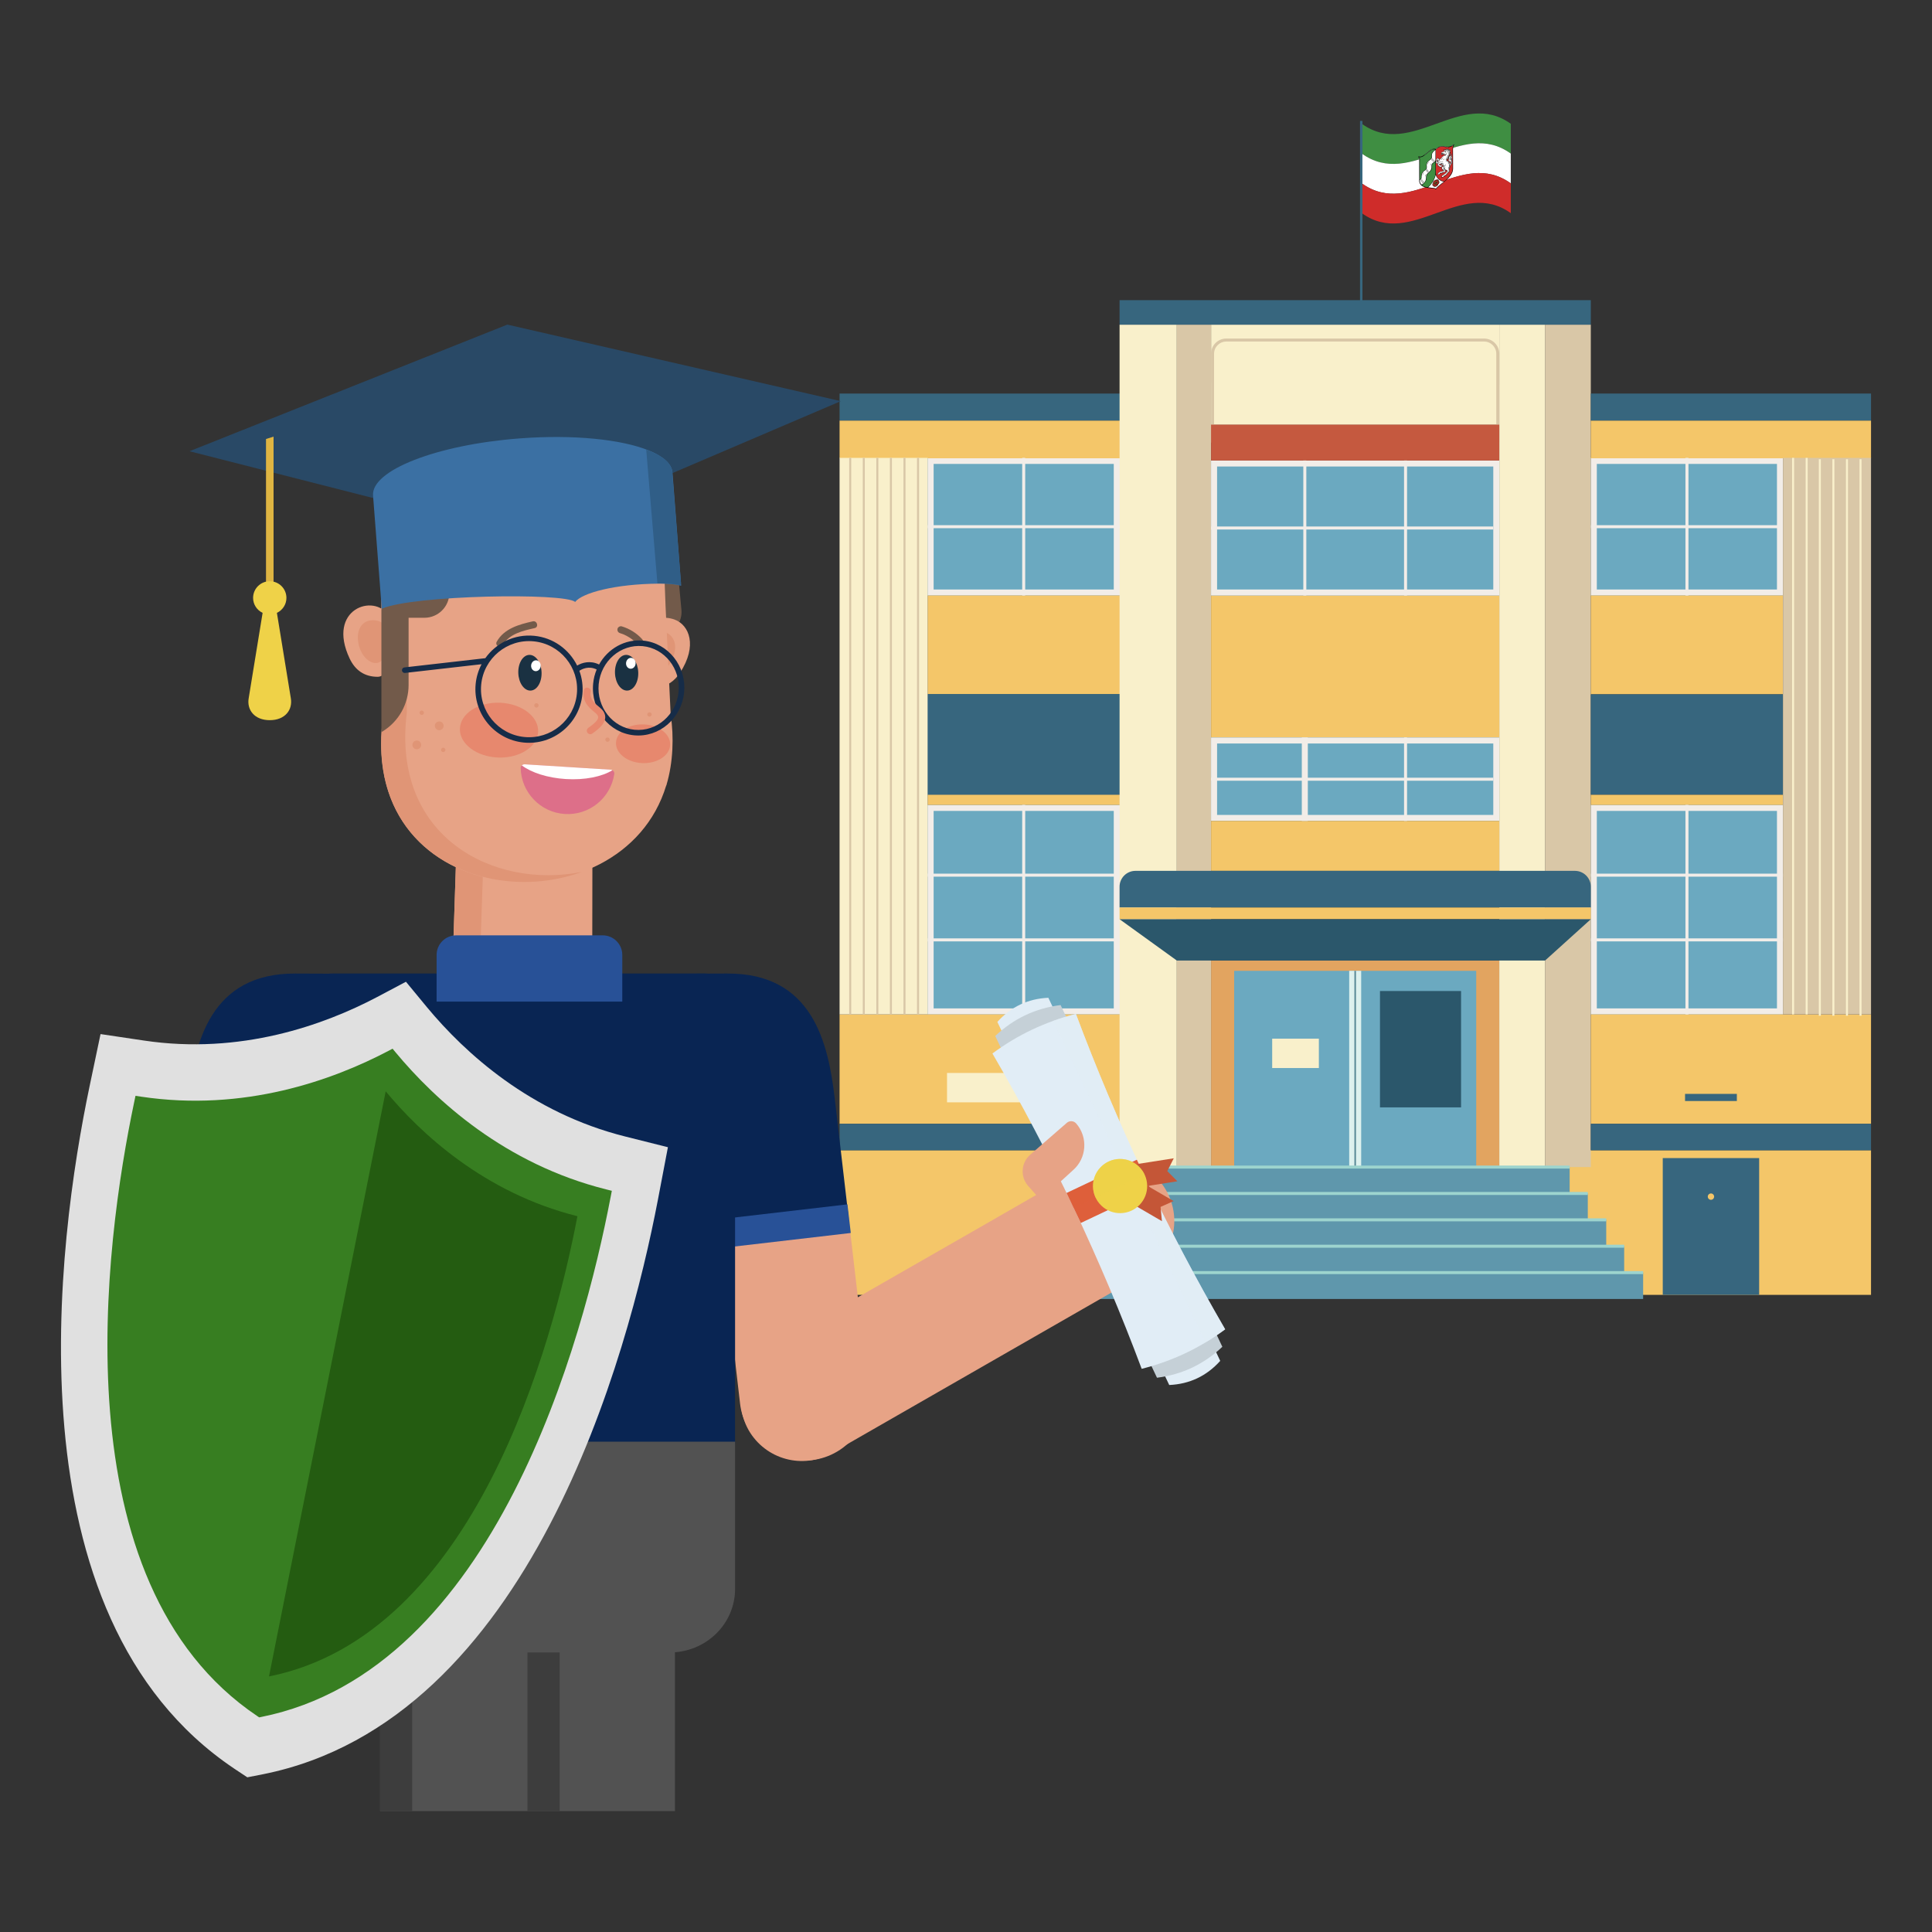 <?xml version="1.0" encoding="UTF-8"?>
<svg xmlns="http://www.w3.org/2000/svg" viewBox="0 0 1500 1500">
  <rect x="0" y="0" width="1500" height="1500" fill="#333333" stroke="none"/>
  <g style="isolation: isolate;">
    <g id="uuid-b318e00a-f4e4-4be8-bf47-3e5ad8ba6fa6" data-name="Ebene 13">
      <g>
        <g>
          <g>
            <g>
              <rect x="651.84" y="893.05" width="235.32" height="112.28" transform="translate(1539 1898.38) rotate(180)" style="fill: #f4c669; stroke-width: 0px;"/>
              <rect x="720.2" y="355.5" width="149.2" height="106.86" style="fill: #6ba9c0; stroke-width: 0px;"/>
              <path d="M864.73,360.18v97.51h-139.86v-97.51h139.86M869.4,355.5h-149.2v106.86h149.2v-106.86h0Z" style="fill: #f2ede8; stroke-width: 0px;"/>
              <rect x="720.2" y="624.92" width="149.2" height="162.67" style="fill: #6ba9c0; stroke-width: 0px;"/>
              <path d="M864.73,629.59v153.33h-139.86v-153.33h139.86M869.4,624.92h-149.2v162.67h149.2v-162.67h0Z" style="fill: #f2ede8; stroke-width: 0px;"/>
              <rect x="651.84" y="305.55" width="217.56" height="21.04" transform="translate(1521.24 632.15) rotate(180)" style="fill: #37667e; stroke-width: 0px;"/>
              <rect x="651.84" y="326.6" width="217.56" height="29.22" transform="translate(1521.24 682.41) rotate(180)" style="fill: #f4c669; stroke-width: 0px;"/>
              <rect x="720.2" y="462.36" width="149.2" height="76.7" transform="translate(1589.6 1001.42) rotate(180)" style="fill: #f4c669; stroke-width: 0px;"/>
              <rect x="720.2" y="539.06" width="149.2" height="78.01" transform="translate(1589.6 1156.12) rotate(180)" style="fill: #37667e; stroke-width: 0px;"/>
              <rect x="720.2" y="539.06" width="149.2" height="78.01" transform="translate(1589.6 1156.12) rotate(180)" style="fill: #37667e; stroke-width: 0px;"/>
              <rect x="720.2" y="539.06" width="149.2" height="78.01" transform="translate(1589.6 1156.12) rotate(180)" style="fill: #37667e; stroke-width: 0px;"/>
              <rect x="720.2" y="617.07" width="149.2" height="7.85" transform="translate(1589.6 1241.98) rotate(180)" style="fill: #f4c669; stroke-width: 0px;"/>
              <rect x="651.84" y="787.59" width="217.56" height="84.93" transform="translate(1521.24 1660.11) rotate(180)" style="fill: #f4c669; stroke-width: 0px;"/>
              <rect x="651.84" y="872.52" width="217.56" height="20.53" transform="translate(1521.24 1765.57) rotate(180)" style="fill: #37667e; stroke-width: 0px;"/>
              <rect x="651.84" y="355.5" width="68.36" height="432.08" transform="translate(1372.04 1143.09) rotate(180)" style="fill: #f9f0cb; stroke-width: 0px;"/>
              <rect x="1217.34" y="893.05" width="235.32" height="112.28" style="fill: #f4c669; stroke-width: 0px;"/>
              <rect x="1235.1" y="355.5" width="149.2" height="106.86" transform="translate(2619.4 817.86) rotate(180)" style="fill: #6ba9c0; stroke-width: 0px;"/>
              <path d="M1379.63,360.18v97.51h-139.86v-97.51h139.86M1384.3,355.5h-149.2v106.86h149.2v-106.86h0Z" style="fill: #f2ede8; stroke-width: 0px;"/>
              <rect x="1235.1" y="624.92" width="149.2" height="162.67" transform="translate(2619.4 1412.51) rotate(180)" style="fill: #6ba9c0; stroke-width: 0px;"/>
              <path d="M1379.63,629.59v153.33h-139.86v-153.33h139.86M1384.3,624.92h-149.2v162.67h149.2v-162.67h0Z" style="fill: #f2ede8; stroke-width: 0px;"/>
              <rect x="940.27" y="252.07" width="223.78" height="77.63" style="fill: #f9f0cb; stroke-width: 0px;"/>
              <rect x="869.23" y="252.07" width="44.45" height="654.05" style="fill: #f9f0cb; stroke-width: 0px;"/>
              <rect x="1199.58" y="252.07" width="35.52" height="654.05" style="fill: #d9c7a7; stroke-width: 0px;"/>
              <rect x="940.27" y="745.76" width="223.78" height="160.36" style="fill: #e2a460; stroke-width: 0px;"/>
              <rect x="913.68" y="252.07" width="26.6" height="654.05" style="fill: #d9c7a7; stroke-width: 0px;"/>
              <rect x="1164.05" y="252.07" width="35.52" height="654.05" style="fill: #f9f0cb; stroke-width: 0px;"/>
              <rect x="869.23" y="233.05" width="365.87" height="19.02" style="fill: #37667e; stroke-width: 0px;"/>
              <rect x="958.2" y="753.75" width="187.93" height="152.36" style="fill: #6ba9c0; stroke-width: 0px;"/>
              <rect x="1047.51" y="753.75" width="9.31" height="152.36" style="fill: #ddf1ee; stroke-width: 0px;"/>
              <rect x="1051.55" y="753.75" width="1.23" height="152.36" style="fill: #5a8996; stroke-width: 0px;"/>
              <path d="M940.27,299.01v30.69h223.78v-30.69c0-6.53-5.29-11.82-11.82-11.82h-200.14c-6.53,0-11.82,5.29-11.82,11.82Z" style="fill: #f9f0cb; stroke-width: 0px;"/>
              <path d="M1152.23,265.17c5.23,0,9.48,4.25,9.48,9.48v66.62h-219.11v-66.62c0-5.23,4.25-9.48,9.48-9.48h200.14M1152.23,262.84h-200.14c-6.53,0-11.82,5.29-11.82,11.82v68.95h223.78v-68.95c0-6.53-5.29-11.82-11.82-11.82h0Z" style="fill: #d9c7a7; stroke-width: 0px;"/>
              <rect x="940.27" y="357.52" width="223.78" height="104.84" style="fill: #6ba9c0; stroke-width: 0px;"/>
              <rect x="940.27" y="462.36" width="223.78" height="110.22" style="fill: #f4c669; stroke-width: 0px;"/>
              <rect x="940.27" y="572.58" width="223.78" height="64.8" style="fill: #6ba9c0; stroke-width: 0px;"/>
              <path d="M1159.38,577.25v55.46h-214.44v-55.46h214.44M1164.05,572.58h-223.78v64.8h223.78v-64.8h0Z" style="fill: #f2ede8; stroke-width: 0px;"/>
              <rect x="940.27" y="637.37" width="223.78" height="38.76" style="fill: #f4c669; stroke-width: 0px;"/>
              <path d="M869.23,688.48v16.11h365.87v-16.11c0-6.82-5.53-12.35-12.35-12.35h-341.18c-6.82,0-12.35,5.53-12.35,12.35Z" style="fill: #37667e; stroke-width: 0px;"/>
              <rect x="869.23" y="704.59" width="365.87" height="9.08" style="fill: #f4c669; stroke-width: 0px;"/>
              <polygon points="869.23 713.68 913.68 745.76 1199.58 745.76 1235.1 713.68 869.23 713.68" style="fill: #2b576b; stroke-width: 0px;"/>
              <rect x="885.69" y="906.12" width="332.95" height="20.48" style="fill: #5f97ac; stroke-width: 0px;"/>
              <rect x="885.69" y="906.12" width="332.95" height="20.48" style="fill: #5f97ac; stroke-width: 0px;"/>
              <rect x="885.69" y="904.95" width="332.95" height="2.34" style="fill: #9dd4ce; stroke-width: 0px;"/>
              <rect x="860.65" y="926.6" width="372.11" height="20.48" style="fill: #5f97ac; stroke-width: 0px;"/>
              <rect x="827.08" y="947.08" width="419.99" height="20.48" style="fill: #5f97ac; stroke-width: 0px;"/>
              <rect x="793.52" y="967.56" width="467.48" height="20.48" style="fill: #5f97ac; stroke-width: 0px;"/>
              <rect x="744.39" y="988.04" width="531.34" height="20.48" style="fill: #5f97ac; stroke-width: 0px;"/>
              <rect x="1071.41" y="769.42" width="62.96" height="90.35" style="fill: #2b576b; stroke-width: 0px;"/>
              <rect x="987.72" y="806.42" width="36.24" height="22.8" style="fill: #f9f0cb; stroke-width: 0px;"/>
              <rect x="735.26" y="833.05" width="58.25" height="22.8" style="fill: #f9f0cb; stroke-width: 0px;"/>
              <path d="M1159.38,362.19v95.49h-214.44v-95.49h214.44M1164.05,357.52h-223.78v104.84h223.78v-104.84h0Z" style="fill: #f2ede8; stroke-width: 0px;"/>
              <rect x="1235.1" y="305.55" width="217.56" height="21.04" style="fill: #37667e; stroke-width: 0px;"/>
              <rect x="1235.1" y="326.6" width="217.56" height="29.22" style="fill: #f4c669; stroke-width: 0px;"/>
              <rect x="1235.1" y="462.36" width="149.2" height="76.7" style="fill: #f4c669; stroke-width: 0px;"/>
              <rect x="1235.1" y="539.06" width="149.2" height="78.01" style="fill: #37667e; stroke-width: 0px;"/>
              <rect x="1235.1" y="617.07" width="149.2" height="7.85" style="fill: #f4c669; stroke-width: 0px;"/>
              <rect x="1235.1" y="787.59" width="217.56" height="84.93" style="fill: #f4c669; stroke-width: 0px;"/>
              <rect x="1235.1" y="872.52" width="217.56" height="20.53" style="fill: #37667e; stroke-width: 0px;"/>
              <rect x="940.27" y="329.7" width="223.78" height="27.82" style="fill: #c5593f; stroke-width: 0px;"/>
              <rect x="1384.3" y="355.5" width="68.36" height="432.08" style="fill: #d9c7a7; stroke-width: 0px;"/>
              <rect x="1290.96" y="899.13" width="74.84" height="106.19" style="fill: #37667e; stroke-width: 0px;"/>
              <rect x="860.65" y="925.43" width="372.12" height="2.34" style="fill: #9dd4ce; stroke-width: 0px;"/>
              <rect x="827.08" y="945.91" width="419.99" height="2.34" style="fill: #9dd4ce; stroke-width: 0px;"/>
              <rect x="793.52" y="966.39" width="467.48" height="2.34" style="fill: #9dd4ce; stroke-width: 0px;"/>
              <rect x="744.39" y="986.88" width="531.34" height="2.34" style="fill: #9dd4ce; stroke-width: 0px;"/>
              <rect x="940.27" y="408.77" width="219.11" height="2.34" style="fill: #f2ede8; stroke-width: 0px;"/>
              <rect x="940.27" y="603.81" width="219.11" height="2.34" style="fill: #f2ede8; stroke-width: 0px;"/>
              <g>
                <rect x="1011.89" y="357.52" width="2.34" height="104.84" style="fill: #f2ede8; stroke-width: 0px;"/>
                <rect x="1090.1" y="357.52" width="2.34" height="104.84" style="fill: #f2ede8; stroke-width: 0px;"/>
              </g>
              <g>
                <rect x="1010.72" y="572.58" width="4.67" height="64.8" style="fill: #f2ede8; stroke-width: 0px;"/>
                <rect x="1090.1" y="572.58" width="2.34" height="64.8" style="fill: #f2ede8; stroke-width: 0px;"/>
              </g>
              <g>
                <rect x="720.28" y="678.3" width="149.03" height="2.34" style="fill: #f2ede8; stroke-width: 0px;"/>
                <rect x="720.28" y="728.55" width="149.03" height="2.34" style="fill: #f2ede8; stroke-width: 0px;"/>
              </g>
              <rect x="793.63" y="624.92" width="2.34" height="162.67" style="fill: #f2ede8; stroke-width: 0px;"/>
              <g>
                <rect x="1235.23" y="678.3" width="149.03" height="2.34" style="fill: #f2ede8; stroke-width: 0px;"/>
                <rect x="1235.23" y="728.55" width="149.03" height="2.34" style="fill: #f2ede8; stroke-width: 0px;"/>
              </g>
              <rect x="1308.58" y="624.92" width="2.34" height="162.67" style="fill: #f2ede8; stroke-width: 0px;"/>
              <rect x="793.63" y="355.5" width="2.34" height="106.86" style="fill: #f2ede8; stroke-width: 0px;"/>
              <rect x="720.28" y="407.76" width="148.94" height="2.34" style="fill: #f2ede8; stroke-width: 0px;"/>
              <rect x="1308.58" y="355.5" width="2.34" height="106.86" style="fill: #f2ede8; stroke-width: 0px;"/>
              <rect x="1235.23" y="407.76" width="148.94" height="2.34" style="fill: #f2ede8; stroke-width: 0px;"/>
              <path d="M1330.84,929.06c0,1.36-1.1,2.46-2.46,2.46s-2.46-1.1-2.46-2.46,1.1-2.46,2.46-2.46,2.46,1.1,2.46,2.46Z" style="fill: #f4c669; stroke-width: 0px;"/>
              <rect x="1391.38" y="355.5" width="1.56" height="432.08" style="fill: #f9f0cb; stroke-width: 0px;"/>
              <rect x="1401.91" y="355.5" width="1.56" height="432.08" style="fill: #f9f0cb; stroke-width: 0px;"/>
              <rect x="1412.13" y="356.54" width="1.56" height="432.08" style="fill: #f9f0cb; stroke-width: 0px;"/>
              <rect x="1422.66" y="356.54" width="1.56" height="432.08" style="fill: #f9f0cb; stroke-width: 0px;"/>
              <rect x="1433.2" y="356.54" width="1.56" height="432.08" style="fill: #f9f0cb; stroke-width: 0px;"/>
              <rect x="1443.73" y="356.54" width="1.56" height="432.08" style="fill: #f9f0cb; stroke-width: 0px;"/>
              <rect x="659.33" y="355.5" width="1.56" height="432.08" style="fill: #d9c7a7; stroke-width: 0px;"/>
              <rect x="669.86" y="355.5" width="1.56" height="432.08" style="fill: #d9c7a7; stroke-width: 0px;"/>
              <rect x="680.39" y="355.5" width="1.56" height="432.08" style="fill: #d9c7a7; stroke-width: 0px;"/>
              <rect x="690.92" y="355.5" width="1.56" height="432.08" style="fill: #d9c7a7; stroke-width: 0px;"/>
              <rect x="701.46" y="355.5" width="1.56" height="432.08" style="fill: #d9c7a7; stroke-width: 0px;"/>
              <rect x="711.99" y="355.5" width="1.56" height="432.08" style="fill: #d9c7a7; stroke-width: 0px;"/>
            </g>
            <rect x="1308.27" y="849.29" width="40.22" height="5.54" style="fill: #37667e; stroke-width: 0px;"/>
          </g>
          <g>
            <g>
              <path d="M574.57,1089.59l-15.37-132.04,99.71-11.6,15.37,132.04c3.47,29.82-19.84,55.99-49.86,55.99h0c-25.48,0-46.91-19.09-49.86-44.39Z" style="fill: #e7a386; stroke-width: 0px;"/>
              <path d="M564.63,755.85c66.11-.35,78.4,53.61,83.45,96.97l10.84,93.14-99.71,11.6-23.46-201.6,28.88-.11Z" style="fill: #092553; stroke-width: 0px;"/>
              <rect x="558.62" y="940.84" width="100.93" height="22.37" transform="translate(-105.96 76.79) rotate(-6.64)" style="fill: #285197; stroke-width: 0px;"/>
              <path d="M598.94,1045.65c2.19-1.26,176.04-100.88,164.95-94.52l76.83-44.22c22.61-13.22,51.87-5.34,64.77,17.45,12.91,22.79,5.09,51.8-17.45,64.78-2.26,1.29-244.4,140.25-242.1,138.93-22.54,12.98-51.56,5.16-64.71-17.7-12.95-23.24-4.83-51.75,17.7-64.71Z" style="fill: #e7a386; stroke-width: 0px;"/>
              <path d="M515.88,491.52l-37.9,3.51-7.23-78.01,51.89-12.67,6.41,69.02c.86,9.27-5.04,17.39-13.17,18.15Z" style="fill: #725a4a; stroke-width: 0px;"/>
              <path d="M219.55,1089.59l15.37-132.04-99.71-11.6-15.37,132.04c-3.47,29.82,19.84,55.99,49.86,55.99h0c25.48,0,46.91-19.09,49.86-44.39Z" style="fill: #e7a386; stroke-width: 0px;"/>
              <path d="M229.49,755.85c-66.11-.35-78.4,53.61-83.45,96.97l-10.84,93.14,99.71,11.6,5.07-43.53,18.39-158.06-28.88-.11Z" style="fill: #092553; stroke-width: 0px;"/>
              <rect x="173.84" y="901.56" width="22.37" height="100.93" transform="translate(-782 1025.77) rotate(-83.36)" style="fill: #285197; stroke-width: 0px;"/>
              <path d="M501.03,487.22c4.59-7.72,14.88-9.08,22.74-6.18,11.37,4.19,17.94,20.29,4.21,41.27-4.1,6.27-10.16,10.88-17.87,11.22-3.82.17-7.83.04-11.43-2.13l2.35-44.19Z" style="fill: #e7a386; stroke-width: 0px;"/>
              <path d="M503.05,494.82c2.8-4.71,9.07-5.54,13.86-3.77,6.94,2.56,10.94,12.37,2.57,25.17-5.27,8.06-14.06,7.83-17.87,5.54l1.43-26.95Z" style="fill: #e09576; stroke-width: 0px;"/>
              <path d="M459.81,747.71l.14-86.6c-21.95-.72-111.2-3.63-105.53-3.44l-2.65,80.34c-6.12,68.86,101.85,78.47,108.04,9.7Z" style="fill: #e7a386; stroke-width: 0px;"/>
              <path d="M371.77,783.87c.36-28.36,1.38-50.49,3.58-117.99l84.5,2.77.06-7.53-105.49-3.44-2.65,80.34c-1.86,20.93,6.82,36.4,20,45.86Z" style="fill: #e09576; stroke-width: 0px;"/>
              <path d="M517.27,609.76l.13-.02c.08-.27.18-.42.14-.67,5.04-16.89,5.81-36.89,3.17-54.17-.11-2.24-4.2-89.16-3.98-84.47l-1.38-36.39c-1.42-28.21-24.21-49.91-52.7-49.53l-115.93,1.88c-28.19.29-50.63,22.99-51.02,52.32.03,2.24,1.64,127.76,1.53,119.74-19.08,151.17,185.75,164.84,220.04,51.32Z" style="fill: #e7a386; stroke-width: 0px;"/>
              <path d="M451.74,676.93c-67.9,13.69-148.06-26.7-135.86-123.75-.03-2.24-1.78-127.98-1.67-119.97.44-23.3,15.09-40.97,28.67-46.41-27.27,1.81-46.85,25.46-47.34,51.83.03,2.24,1.67,127.73,1.57,119.71-13.31,106.01,83.75,144.62,154.63,118.59Z" style="fill: #e09576; stroke-width: 0px;"/>
              <path d="M570.71,1121.41H247.14v-324.92c0-22.45-11.21-40.64,11.24-40.64h288.68c13.06,0,23.65,10.59,23.65,23.65v341.92Z" style="fill: #092553; stroke-width: 0px;"/>
              <rect x="409.62" y="1194.28" width="114.41" height="211.84" style="fill: #525252; stroke-width: 0px;"/>
              <rect x="409.53" y="1194.33" width="24.99" height="211.79" style="fill: #3d3d3d; stroke-width: 0px;"/>
              <rect x="295.12" y="1194.28" width="114.41" height="211.84" style="fill: #525252; stroke-width: 0px;"/>
              <rect x="295.03" y="1194.33" width="24.99" height="211.79" style="fill: #3d3d3d; stroke-width: 0px;"/>
              <path d="M570.71,1119.31v114.32c0,27.27-22.69,49.33-50.74,49.33h-221.17c-27.76,0-50.44-22.05-50.44-49.33v-114.32h322.36Z" style="fill: #525252; stroke-width: 0px;"/>
              <path d="M483.14,741.4v36.25h-144.16v-36.25c0-8.4,6.81-15.2,15.2-15.2h113.76c8.4,0,15.2,6.81,15.2,15.2Z" style="fill: #285197; stroke-width: 0px;"/>
              <path d="M404.24,1045.49l-2.57,34.03-14.49-1.33c-9.42-.93-16.3-9.33-15.37-18.75l3.71-37.5c1.15-11.59,31.08-.44,28.71,23.55Z" style="fill: #e7a386; stroke-width: 0px;"/>
              <path d="M172.07,1039.25c2.27.24,279.4,29.78,277.2,29.54,26.07,2.56-4.87,26.11-7.79,52.14-3.86,34.35-55.34,36.62-2.14,42.21-2.27-.24-279.76-29.81-277.56-29.58-25.87-2.72-44.77-26.08-42.01-52.31,3.15-26.42,26.45-44.74,52.3-42.01Z" style="fill: #e7a386; stroke-width: 0px;"/>
              <rect x="291.49" y="1092.65" width="96.42" height="22.69" transform="translate(-791.32 1338.5) rotate(-84.61)" style="fill: #162c48; stroke-width: 0px;"/>
              <path d="M296.05,410.9h52.84v49.35c0,10.7-8.69,19.39-19.39,19.39h-33.45v-68.74h0Z" style="fill: #725a4a; stroke-width: 0px;"/>
              <path d="M301.87,478.08c-11.39-17.93-48.52-5.2-30.41,33.2,4.23,8.96,11.36,14.2,21.79,14.19,3.33,0,6.09-2.6,6.37-5.91,3.43-39.99,3.87-38.92,2.24-41.48Z" style="fill: #e7a386; stroke-width: 0px;"/>
              <path d="M298.58,485.25c-2.75-3.29-7.69-4.31-11.84-3.4-14.86,3.24-9.47,30.4,3.82,32.85h.07c3.7.69,7.16-2.05,7.48-5.8,1.76-20.52,2.37-21.38.47-23.66Z" style="fill: #e09576; stroke-width: 0px;"/>
              <path d="M296.99,567.9l-.87.53v-95.58h21.11v58.97c0,14.73-7.67,28.4-20.24,36.07Z" style="fill: #725a4a; stroke-width: 0px;"/>
              <path d="M361.11,1104c0,11.83-9.58,21.41-21.41,21.41s-21.41-9.58-21.41-21.41,9.58-21.41,21.41-21.41,21.41,9.58,21.41,21.41Z" style="fill: #163975; stroke-width: 0px;"/>
              <path d="M351.48,1104c0,6.51-5.27,11.78-11.78,11.78s-11.79-5.27-11.79-11.78,5.27-11.79,11.79-11.79,11.78,5.27,11.78,11.79Z" style="fill: #f5f5f5; stroke-width: 0px;"/>
              <path d="M390.4,500.87c4.92-8.82,15.61-11.18,24.69-13.21,3.42-.76,1.98-6.01-1.43-5.25-10.59,2.37-22.29,5.58-27.98,15.76-1.71,3.06,3.02,5.76,4.73,2.7h0Z" style="fill: #725a4a; stroke-width: 0px;"/>
              <path d="M481.35,491.57c.69.21,1.37.43,2.04.69.16.06.32.12.48.18.07.03.61.26.25.1-.36-.16.17.08.24.11.19.08.37.17.56.25,1.27.59,2.5,1.26,3.69,2,.58.36,1.14.75,1.7,1.15.14.1.28.2.41.3-.54-.43.01.02.09.08.27.21.53.43.79.65,1.1.92,2.13,1.92,3.09,2.98.96,1.06,2.91,1.01,3.85-.04,1.03-1.15.99-2.72-.04-3.85-4.22-4.64-9.74-8.05-15.74-9.86-1.36-.41-3.02.52-3.33,1.92-.33,1.48.47,2.89,1.92,3.33h0Z" style="fill: #725a4a; stroke-width: 0px;"/>
              <g>
                <ellipse cx="387.41" cy="566.83" rx="21.28" ry="30.39" transform="translate(-194.74 930.82) rotate(-87.66)" style="fill: #e7886e; stroke-width: 0px;"/>
                <path d="M520.31,578.31c-.34,8.29-10.03,14.63-21.64,14.16-11.61-.47-20.76-7.58-20.42-15.88.34-8.29,10.03-14.63,21.64-14.16,11.61.47,20.76,7.58,20.42,15.88Z" style="fill: #e7886e; stroke-width: 0px;"/>
              </g>
              <path d="M404.26,596.3c.42,18.82,15.19,34.48,34.28,35.68,19.09,1.2,35.65-12.5,38.41-31.12.18-1.16-.44-2.27-1.48-2.87-.36-.24-.83-.37-1.31-.4l-66.69-4.18c-.9-.06-1.73.27-2.35.87-.52.55-.88,1.23-.87,2.03Z" style="fill: #dd6f89; stroke-width: 0px;"/>
              <path d="M405.13,594.27c7.5,5.6,19.89,9.68,34.15,10.58,14.84.93,28.15-1.87,36.2-6.86-.36-.24-.83-.37-1.31-.4l-66.69-4.18c-.9-.06-1.73.27-2.35.87Z" style="fill: #fff; stroke-width: 0px;"/>
              <path d="M499.37,497.37c-14.29-1.37-27.48,6.34-34.25,18.55-6.86-3.38-13.3-1.45-17.03.84-6.17-12.53-18.49-21.69-33.38-23.12-15.35-1.47-29.57,5.63-37.92,17.38l-62.81,7.16c-1.18.13-2.03,1.2-1.9,2.39.12,1.03.94,1.81,1.93,1.9.15.01.3.01.45,0l59.44-6.77c-2.46,4.66-4.08,9.85-4.61,15.41-2.19,22.85,14.61,43.22,37.46,45.41,22.85,2.19,43.22-14.61,45.41-37.46.61-6.39-.26-12.59-2.34-18.26,1.92-1.29,7.21-4.1,13.42-1.01-1.41,3.4-2.35,7.08-2.72,10.95-1.95,20.27,12.31,38.28,31.78,40.15,19.47,1.87,36.89-13.1,38.84-33.37,1.95-20.27-12.31-38.28-31.78-40.15ZM407.17,572.21c-20.48-1.97-35.54-20.23-33.57-40.71,1.97-20.48,20.23-35.54,40.71-33.57,20.48,1.97,35.54,20.23,33.57,40.71-1.97,20.48-20.23,35.54-40.71,33.57ZM492.73,566.59c-17.1-1.64-29.62-17.54-27.9-35.44,1.72-17.9,17.03-31.13,34.13-29.49,17.1,1.64,29.62,17.54,27.9,35.44-1.72,17.9-17.03,31.13-34.13,29.48Z" style="fill: #162c48; stroke-width: 0px;"/>
              <g>
                <path d="M402.41,522.66c.3,7.66,4.58,13.7,9.57,13.51,4.99-.19,8.79-6.56,8.49-14.21-.3-7.65-4.58-13.7-9.57-13.51-4.99.19-8.79,6.56-8.49,14.21Z" style="fill: #1a3142; stroke-width: 0px;"/>
                <path d="M419.78,517.23c-.22,2.32-2.06,4.05-4.11,3.85-2.05-.2-3.52-2.24-3.3-4.56.22-2.32,2.06-4.05,4.11-3.85,2.05.2,3.52,2.24,3.3,4.56Z" style="fill: #fff; stroke-width: 0px;"/>
              </g>
              <g>
                <path d="M477.47,522.66c.3,7.65,4.58,13.7,9.57,13.51,4.99-.19,8.79-6.56,8.49-14.21-.3-7.65-4.58-13.7-9.57-13.51s-8.79,6.56-8.49,14.21Z" style="fill: #1a3142; stroke-width: 0px;"/>
                <path d="M493.49,515.34c-.22,2.32-2.06,4.05-4.11,3.85-2.05-.2-3.52-2.24-3.3-4.56.22-2.32,2.06-4.05,4.11-3.85,2.05.2,3.52,2.24,3.3,4.56Z" style="fill: #fff; stroke-width: 0px;"/>
              </g>
              <path d="M453.35,535.84c-.77,3.4-.17,6.84,1.51,9.88,1.6,2.89,4.03,5,6.54,7.07,1.82,1.5,3.98,3.26,2.54,5.73-1.55,2.65-4.57,4.71-7.03,6.45-1.2.85-1.74,2.39-.95,3.73.7,1.19,2.52,1.8,3.73.95,5.11-3.61,13.12-9.57,9.17-16.74-1.62-2.94-4.73-4.59-7.01-6.92-2.26-2.3-3.99-5.43-3.24-8.73.78-3.41-4.48-4.83-5.26-1.41h0Z" style="fill: #e7886e; stroke-width: 0px;"/>
              <path d="M344.41,563.53c0,1.88-1.52,3.4-3.4,3.4s-3.4-1.52-3.4-3.4,1.52-3.4,3.4-3.4,3.4,1.52,3.4,3.4Z" style="fill: #e09576; stroke-width: 0px;"/>
              <path d="M327,578.34c0,1.88-1.52,3.4-3.4,3.4s-3.4-1.52-3.4-3.4,1.52-3.4,3.4-3.4,3.4,1.52,3.4,3.4Z" style="fill: #e09576; stroke-width: 0px;"/>
              <path d="M345.82,582.2c0,.94-.76,1.7-1.7,1.7s-1.7-.76-1.7-1.7.76-1.7,1.7-1.7,1.7.76,1.7,1.7Z" style="fill: #e09576; stroke-width: 0px;"/>
              <path d="M329.13,553.37c0,.94-.76,1.7-1.7,1.7s-1.7-.76-1.7-1.7.76-1.7,1.7-1.7,1.7.76,1.7,1.7Z" style="fill: #e09576; stroke-width: 0px;"/>
              <path d="M473.35,574.26c0,.94-.76,1.7-1.7,1.7s-1.7-.76-1.7-1.7.76-1.7,1.7-1.7,1.7.76,1.7,1.7Z" style="fill: #e09576; stroke-width: 0px;"/>
              <path d="M505.94,554.7c0,.94-.76,1.7-1.7,1.7s-1.7-.76-1.7-1.7.76-1.7,1.7-1.7,1.7.76,1.7,1.7Z" style="fill: #e09576; stroke-width: 0px;"/>
              <path d="M418.17,547.67c0,.94-.76,1.7-1.7,1.7s-1.7-.76-1.7-1.7.76-1.7,1.7-1.7,1.7.76,1.7,1.7Z" style="fill: #e09576; stroke-width: 0px;"/>
            </g>
            <g id="uuid-fc89a49b-4f4b-42c5-8880-2cfd983aae13" data-name="hat">
              <polygon points="652.8 311.45 406.88 416.55 206.86 365.57 200.85 364.04 147.11 350.34 198.23 329.96 203.95 327.69 393.9 252.02 652.8 311.45" style="fill: #294966; stroke-width: 0px;"/>
              <path d="M522.11,366.83l6.76,87.86-.2.02c-4.24-1.14-10.11-1.61-16.98-1.57-34.15.21-59.77,7.22-65.16,14.23-7.68-7.34-125.95-5.4-149.94,5.18l-.2.02-6.76-87.86c-1.5-19.54,49.34-39.38,113.52-44.31,42.03-3.23,79.38.73,100.58,9.33,11.18,4.53,17.86,10.36,18.38,17.1Z" style="fill: #3b70a3; stroke-width: 0px;"/>
              <g>
                <polygon points="212.4 339 212.39 464.22 206.52 464.22 206.52 340.84 212.4 339" style="fill: #dfb542; stroke-width: 0px;"/>
                <path d="M225.78,542l-10.79-66.17c4.37-2.08,7.39-6.49,7.39-11.62,0-7.15-5.79-12.94-12.94-12.94s-12.94,5.79-12.94,12.94c0,5.13,3.02,9.54,7.39,11.62l-10.79,66.17c-1.62,9.04,4.37,17.14,16.34,17.14s17.95-8.1,16.34-17.14Z" style="fill: #efd248; stroke-width: 0px;"/>
              </g>
              <path d="M522.06,368.33l6.61,83.87-.21,2.23c-4.5-1.09-10.74-1.51-18.04-1.43l-8.7-103.9c11.85,4.37,20.47,10.24,20.33,19.23Z" style="fill: #305e87; stroke-width: 0px;"/>
            </g>
            <g>
              <path d="M947.38,1056.58l-9.81-20.73-39.59,18.74,9.81,20.73c15.81-.72,29.01-6.97,39.59-18.74Z" style="fill: #e1edf6; stroke-width: 0px;"/>
              <path d="M949.03,1045.65l-9.81-20.73-50.75,24.02,9.81,20.73c19.53-2.48,36.45-10.49,50.75-24.02Z" style="fill: #c5d0d7; stroke-width: 0px;"/>
              <path d="M897.98,1054.6l-123.63-261.19c10.58-11.77,23.78-18.02,39.59-18.74l123.63,261.19-39.59,18.74Z" style="fill: #e1edf6; stroke-width: 0px;"/>
              <path d="M888.48,1048.95l-115.78-244.61c14.3-13.53,31.22-21.54,50.75-24.02l115.78,244.61-50.75,24.02Z" style="fill: #c5d0d7; stroke-width: 0px;"/>
              <path d="M770.52,817.92c22.74,39.18,43.79,79.19,63.14,119.95,19.26,40.81,36.85,82.45,52.74,124.88,23.65-5.94,45.24-16.16,64.81-30.67-22.74-39.18-43.79-79.19-63.14-119.95-19.26-40.81-36.85-82.45-52.74-124.88-23.63,5.93-45.22,16.15-64.81,30.67Z" style="fill: #e1edf6; stroke-width: 0px;"/>
              <path d="M817.59,792.64c5.79-2.09,11.69-3.89,17.73-5.41,15.9,42.42,33.48,84.07,52.73,124.88,19.36,40.76,40.42,80.76,63.15,119.95-5,3.71-10.14,7.13-15.43,10.29l-118.19-249.7Z" style="fill: #e1edf6; mix-blend-mode: multiply; opacity: .7; stroke-width: 0px;"/>
              <rect x="830.71" y="912.12" width="60.31" height="25.74" transform="translate(-312.97 457.22) rotate(-25.33)" style="fill: #de5f3b; stroke-width: 0px;"/>
              <rect x="827.96" y="912.74" width="60.31" height="12.86" transform="translate(-310.74 455.48) rotate(-25.33)" style="fill: #de5f3b; mix-blend-mode: multiply; opacity: .4; stroke-width: 0px;"/>
              <g>
                <polygon points="863.4 904.68 911.21 932.51 901.05 937.04 902.13 948.12 854.32 920.29 863.4 904.68" style="fill: #c45637; stroke-width: 0px;"/>
                <polygon points="859.45 925.71 914.1 917.14 906.28 909.23 911.31 899.3 856.65 907.86 859.45 925.71" style="fill: #c45637; stroke-width: 0px;"/>
                <circle cx="869.64" cy="920.84" r="21.03" transform="translate(-396.91 911.84) rotate(-46.23)" style="fill: #efd248; stroke-width: 0px;"/>
                <path d="M860.64,901.83c10.5-4.97,23.04-.49,28,10.01l-38.01,17.99c-4.97-10.5-.49-23.04,10.01-28Z" style="fill: #efd248; mix-blend-mode: multiply; opacity: .5; stroke-width: 0px;"/>
              </g>
            </g>
            <path d="M833.03,908.58l-25.2,23.01-9.64-10.9c-6.21-7.14-5.46-17.97,1.67-24.18l28.42-24.75c2.14-1.87,5.39-1.64,7.26.5h0c9.33,10.72,8.21,26.99-2.51,36.33Z" style="fill: #e7a386; stroke-width: 0px;"/>
          </g>
          <g>
            <path d="M181.69,1373.04C5.16,1254.55,44.46,963.19,69.54,843.42l8.52-40.56,33.64,5.01c75.19,11.25,139.86-12.09,180.87-33.66l22.61-11.98,16.35,19.81c29.52,35.56,80.26,81.91,153.97,100.36l33.07,8.3-7.77,40.79c-23.03,120.26-98.97,404.38-306.51,446.01l-12.28,2.4-10.31-6.84Z" style="fill: #e0e0e0; stroke-width: 0px;"/>
            <path d="M473.99,929.92l1.03-5.38-4.36-1.1c-78.46-19.63-132.33-68.84-163.72-106.64l-2.15-2.6-2.98,1.58c-43.52,22.88-112.19,47.65-192.18,35.68l-4.43-.66-1.12,5.34c-22.74,108.62-58.94,372.44,95.79,476.31l1.37.91,1.62-.32c182.05-36.51,250.24-294.09,271.12-403.13Z" style="fill: #377e21; stroke-width: 0px;"/>
            <path d="M299.49,847.34s-.02.01-.05.03l-90.58,454.18.04.02c159.91-32.06,220.36-257.81,239.41-357.31-72.84-18.23-122.27-64.94-148.82-96.92Z" style="fill: #245c11; stroke-width: 0px;"/>
          </g>
        </g>
        <g>
          <g>
            <path d="M1057.31,96.11c38.55,27.76,77.11-27.76,115.66,0v23.13c-38.55-27.76-77.11,27.76-115.66,0v-23.13Z" style="fill: #3f8e42; stroke-width: 0px;"/>
            <path d="M1057.31,119.24c38.55,27.76,77.11-27.76,115.66,0v23.13c-38.55-27.76-77.11,27.76-115.66,0v-23.13Z" style="fill: #fff; stroke-width: 0px;"/>
            <path d="M1057.31,142.37c38.55,27.76,77.11-27.76,115.66,0v23.13c-38.55-27.76-77.11,27.76-115.66,0v-23.13Z" style="fill: #cf2c2a; stroke-width: 0px;"/>
            <g>
              <path d="M1113.07,115.55c.54-.03,1.09-.02,1.58.14.73-.6,1.46-1.21,2.31-1.6.31-.17.67-.31,1.03-.42.91-.33,1.64-.25,2.43-.23.43.06.85.09,1.28.14.55.07,1.22.22,1.76.29.85.17,1.77.04,2.74-.25.98-.39,1.76-.88,2.49-1.6.18.04.37.34.36.34-.43.44-.73,1.06-.79,1.59-.12.88-.18,1.92-.18,2,0,.19.12,14.32.06,15.07,0,.3-.12,1.62-.36,2.24-.79,2.61-2.98,5.01-5.17,6.86-1.03.84-2.01,1.67-3.04,2.46-.06.08-2.19,1.69-3.1,2.57-.36.31-1.34,1.27-1.64,1.93-.06-.04-.06.02-.18-.18-.79-.69-1.82-.56-2.86-.68-1.1-.16-2.31-.21-3.41-.38-2.01-.28-4.02-.84-5.37-2.42-.23-.29-.57-.92-.66-1.01-.2-.42-.3-.76-.42-1.15-.05-.41-.14-.69-.11-1.06,0,0,.02-16.55-.02-17.03-.04-.56-.33-1-.73-1.3.14-.2.46-.5.46-.5,1.02.72,2.69.07,3.88-.84,1.35-.96,2.53-2.15,3.87-3.15.24-.18.49-.35.67-.51.55-.41,1.15-.71,1.7-.99.49-.15.97-.28,1.4-.31" style="fill: #000; stroke-width: 0px;"/>
              <path d="M1117.81,114.13c-1.04.37-2.07,1.14-3.04,1.98.06,1.68,0,3.39,0,5.07v11.86c0,1.34,0,2.68.61,3.67,1.16,2.26,3.28,3.68,5.84,4.19,2.13-1.78,4.26-3.76,5.54-6.17,1.34-2.31.98-4.62,1.03-6.83,0-3.59.12-7.22-.06-10.75.06-1.26-.06-2.54.36-3.87,0-.53-1.4.85-1.95.76-2.43.78-4.38-.16-6.57-.17-.25,0-.49,0-.73.03-.37.03-.67.09-1.03.22h0ZM1121.03,116.02c0,.09.12,0,.12.03.24.02.31.12.36.31.12.04.12.1.18.02,0-.05.06-.15,0-.18,0,0,.07-.14.06-.25.06-.08.06-.09.18-.12.06.04.12.07.18.13.06.06.12.14.12.15.06.08.18.13.3.05.18-.17,0-.42.18-.54.24-.14.3,0,.43.06.06.08.06.05.06.19.12-.03.3-.08.36-.05.12-.01.24.06.3.14,0,.13-.06.23-.12.35,0,0-.06,0-.06.04.06.03.06.18.18.15.06-.29.24-.73-.12-.79-.12.07-.18.05-.3.02v-.15c.06,0,.12.03.12.08.31-.17.43,0,.61-.14.12,0,.24.07.3.14.18,0,.18.02.3.03-.06.02.12.14.12.14.06.21-.06.6,0,.72.06.07.12.06.18.03.06-.1,0-.44,0-.44.06-.04.06-.13.12-.12.12.02,0,.19.06.24,0,.06-.06.14,0,.19,0,.05.12-.04.12-.07.18-.1.43-.14.49-.02.06.1.12.14.06.3-.06.08,0,.09-.06.15.06.03.24.15.24.34.06.16-.06.45.12.45.02.01.04.03.06.04,0,.06-.06.08-.12.1-.06-.1-.3.1-.3.1.12-.04.12.2.12.33,0,.06-.06.38,0,.43,0,.18.06.41,0,.67-.06.02,0,.18-.24.32-.18.18,0,.36-.12.53,0,.12-.12.41-.24.69-.06.14-.48.65-.36.73,0-.06.31-.22.3-.22.3-.16.55-.3.61-.38.06-.02,0-.12.06-.08.06-.32.06-.63.06-.93,0-.18,0,0,.06-.26.12-.16.24-.26.24-.26.18-.06.43-.14.49-.03.24-.02.06.35.24.41.04-.01.08-.03.12-.04.06.1-.06.08-.12.16-.06-.04-.12.04-.12.04-.06-.04-.12-.08-.18-.12,0-.06-.06.02-.06.02-.06.02-.06.08,0,.12,0,0,0,.37.06.53,0,0,.12.08.12.14.06.04.18-.06.18.13,0,0,.12.08,0,.43q0,.06-.06.14c0,.06.06.1.18.06.12.08.19.25.12.51-.06.08-.18.24-.12.34-.06.02,0,.12.06.1,0,.12.12.21,0,.43,0,0,0,.12-.06.26v.06c.06.1,0,.24.06.29.06.16-.06.44.12.45,0,0,.12.08-.18.54-.12.04-.25.26-.24.32,0,0-.12.16,0,.12.06-.08.12-.16.3-.22.06-.08.18-.06.24-.08.06.16-.06.2-.12.34-.18.06-.18.48-.12.52,0,.12.18-.12.18-.12.02,0,.04-.01.06-.02.06.04,0,.12-.06.26v.61c0,.06.19-.12.12.02-.06.08-.12.16-.18.24-.12.04-.12.22-.18.3.12.02.18.07.18.06-.13.1-.3.28-.36.48-.06.08,0,.12-.18.36-.06.14-.31.22-.3.22,0,0-.25.14-.24.2,0,0-.18.67-.24.93,0,0-.13.53-.24.75-.06.14-.37.73-.36.73,0,.06-.31.53-.3.65,0,0-.12.53-.06.69.06.28.25.47.3.45.06.04.12.2.12.2,0,0,.12.2,0,.55-.06.14-.24.26-.36.36-.24.14-.79.81-.91.91,0,.06-.19.12-.36.37-.12.16-.36.43-.43.63,0,0-.06.14-.06.2.06-.02.06.1.06.1-.12.16-.37.06-.43.21-.18.18-.25.39-.49.41-.12.1-.18.25-.3.29,0,0-.12.04-.12.1-.06.02-.31.17-.3.23-.18,0-.24.33-.43.27,0-.12,0-.24,0-.37-.04.01-.08.03-.12.04-.06.14-.12.35-.12.35-.12.04-.24.21-.3.29-.06.02-.24.15-.24.15-.42.15-.85.36-1.22.37-.18.06-.12-.08-.24-.04-.06-.1.06-.39.06-.39,0-.12.06-.2.12-.29,0-.12.24-.75.24-.76.06-.08.12-.16.18-.25,0,0,.43-.21.67-.17.24-.09.37-.25.49-.35.1-.1.2-.19.3-.29.18,0,.36-.19.55-.25,1.15-1.13,1.52-1.55,1.7-1.74.19-.24.06-.39,0-.55-.06-.28-.18-.36-.24-.34-.06-.16-.67-.32-.85-.32-.18,0-.18.31-.12.47.12.02.06.22.06.22.02.11.04.23.06.34-.06.14-.12.35-.24.45-.06.08-.67.17-.67.17,0,0-.67.17-.91.2-.12.04-.18.06-.3.17-.06.14-.36.13-.36.13-.06.02,0,.12-.12.23,0-.12-.12-.02-.18,0-.12-.02-.49.05-.61.09-.18,0-.55.13-.61.03-.06-.1,0-.3-.06-.22-.19,0-.12.1-.18.19-.02.09-.04.18-.06.26-.06.08-.12.17-.18.25,0,.06-.3.29-.3.29-.28.08-.57.16-.85.24-.22.04-.45.08-.67.12-.06-.16.06-.33.12-.47,0,0,.24-.76.3-.78.06-.14.18-.25.36-.31.18-.13.36-.31.49-.48.12-.17.36-.31.49-.36.49-.17,1.16-.29,1.16-.29.3-.05.61-.09.91-.14.36-.13.55-.07.79-.22.06-.08,0-.18,0-.18-.42-.28-.55-.48-.61-.64-.12-.08-.49-.32-.55-.48,0-.06-.24-.46-.3-.56,0,0-.18-.42.12-.83.06-.08.49-.54.73-.87.06-.14.18-.31.18-.43-.12-.02-.36-.36-.36-.36-.06-.1-.73-.47-1.03-.67,0-.12-.12-.02-.18-.06-.12.04-1.03-.06-1.03-.12-.12.04-.24.03-.18.13.06.1.73.53.85.43.06.04.06.1.12.14.06.1-.18.31,0,.3.12-.04.18-.25.24-.33.06,0,.12,0,.18,0,0,0,.42.09.43.15.18.18.36.3.49.56,0,0,0,.18-.06.26-.12.04-.18.19-.36.25-.19.13-.61.4-.67.42-.06.02-.18.07-.24.03,0-.06-.31-.13-.43-.09-.06-.04-.18.06-.24.03-.12-.02-.25-.16-.24-.16-.06-.04-.18-.24-.24-.34-.37-.3-.49-.43-.85-.61-.06-.1-.19-.18-.3-.26-.06-.04-.06-.16-.12-.14,0,0,0-.42.12-.65.06-.02.12-.1.18-.19.06-.14-.06-.1-.06-.16-.06.02-.24-.03-.3-.07-.18.07-.19-.06-.43-.03-.24-.16-.25-.28-.24-.28,0-.06-.06-.1-.12-.08,0,0-.12-.14-.18-.18v-.55c.06-.2.06-1.6.06-1.6v-.67c0-.12.12-.23.18-.31.28-.24.57-.49.85-.73.12-.16.3-.17.43-.21.06.04.31.26.36.42.06.1.19.36.55.59.12.08.24.16.36.23.06-.08.37-.37.49-.6.6-.58.61-.28.73-.56.3-.47.73-.93.73-.93.3-.35.55-.38.55-.38.12-.04.31-.11.43-.27.06-.08.24-.21.3-.29.37-.13.73-.31.97-.58.02-.05.04-.1.06-.14-.24.02-.49.23-.61.15-.06-.04-.18-.12-.12-.26-.06-.04-.24-.04-.24-.04-.12-.02-.31.11-.37,0-.18.06-.55.07-.67.36-.06.02-.12.04-.12.1-.36.19-.43-.09-.73-.05-.06-.04-.06-.16-.06-.22,0-.04,0-.08,0-.12-.06-.04-.31-.07-.3-.07v-.18c.18-.25.43-.15.61-.34-.12-.02-.24-.04-.37-.05-.06-.15-.24-.04-.24-.22.12-.09.06-.23.06-.34.12-.18.42-.39.43-.39.12-.07.12-.25.3-.36.12-.12.25-.16.43-.2.04.02.08.04.12.05.18-.08.37-.17.55-.25.24-.1.49-.19.73-.29.06-.18-.12-.12-.18-.19-.06-.02,0-.15-.06-.14-.06-.14,0-.35-.06-.49,0,0-.12-.13-.18-.17,0,0-.43.17-.43,0,.14-.05.28-.11.43-.16,0-.06.06-.06.12-.09h0ZM1119.7,119.05c-.06.02-.12.1-.24.15h0v.12s.04-.01.06-.02c.02,0,.04-.01.06-.02v-.06c.06-.02.12-.04.18,0,0,0,.06-.02.12-.1.02,0,.04-.01.06-.02-.06-.04-.12-.02-.12-.02-.06.02-.06-.04-.12-.02ZM1116.05,124.24c-.02.17-.04.34-.06.51.02.01.04.03.06.04.06.04,0,.12.06.16.06.04,0,.12,0,.18.06-.02.06.04.06.1v.18c-.06.02-.12.11-.12.17.1-.02.2-.03.3-.05t0,0s.08-.03.12-.04c.06-.14-.06-.22-.06-.28,0-.06,0-.12-.06-.16,0-.06.06-.14,0-.18-.07.02-.06-.04-.06-.1.06-.08-.06-.1,0-.12,0-.12-.12-.2-.12-.26,0-.06-.12-.08-.12-.14ZM1124.75,122.12v.06c-.06.02,0,.18-.12.28-.06.26-.3.47-.36.67-.06.14-.12.22-.12.41-.12.1-.18.3-.3.41-.24.2-.12-.14-.18-.18-.18.06-.3.16-.3.29-.12.16,0,.37.12.45.12.2.36.24.49.44.12.02.18.12.3.2.18.06.37.18.49.26.12.14.3.2.43.35.18.06.24.16.36.25.06.16.18.18.24.35.12.14.18.31.24.53.06.16.19,0,.24-.14.06-.2.06-.45,0-.61.06-.2-.06-.29-.12-.45,0-.12-.24-.1-.3-.21-.12.04-.24-.04-.43.02-.12-.08-.3-.02-.49-.08-.12-.08-.3-.2-.36-.37,0-.18-.12-.26,0-.49v-.61c.06-.14.06-.32.06-.45.06-.2,0-.49.06-.75.12-.1,0-.3.06-.45,0-.06.06-.2,0-.18ZM1115.5,139.47c-.06.02-.19.07-.24.15-.18.25-.3.47-.43.76-.06.02-.18.07-.24.03-.06-.1-.12-.2-.18-.3-.06-.1-.36-.05-.49,0-.25.15-.42.21-.55.38-.24.27-.49.48-.55.74-.06.14-.18.31-.12.41-.06.2.06.28.18.36.12.02.18.18.24.28-.06.14-.24.39-.49.42-.24.09-.43.46-.43.7.06.22.06.34.18.54.12.14.25.34.49.37.18.12.43-.15.67-.3.24-.09.31.32.12.5-.12.29.18.42.43.33.18,0,.43-.03.67-.12.24-.15.49-.18.67-.36.24-.09.43-.4.36-.62.06-.21-.06-.28-.06-.4,0-.31.37-.31.55-.32.19-.07.37-.13.55-.38.19-.19.3-.47.3-.66.12-.23,0-.49.12-.71-.06-.16-.12-.38-.37-.29-.24.15-.49.11-.43-.09-.12-.14.31-.35.3-.54.06-.2,0-.43-.06-.53-.12-.14-.31-.19-.49-.31-.18,0-.3-.07-.43-.09-.12.04-.18,0-.3.05ZM1115.32,139.84c.12-.04.24.03.36.05.19-.06.18.18.37.17.12.02.37.05.43.21.18.12,0,.49-.18.67-.12.47.55-.01.55.29.06.22.06.41-.12.65,0,.18.06.4-.12.65-.06.26-.36.37-.55.44-.25.03-.49.24-.37.44.12.2-.12.59-.36.68-.12.17-.37.13-.55.2-.12-.08-.3.17-.43.15-.19.06-.37.01-.43-.09-.05-.1-.06-.22-.06-.28,0-.36-.36-.05-.61.04-.24.03-.3-.2-.36-.36.06-.33-.3-.26-.3-.5-.06-.28.18-.67.49-.72.31-.11.24-.51,0-.49-.18-.06-.31-.26-.12-.5.12-.17.24-.33.37-.44.3-.05.3-.47.55-.56.12-.17.49-.36.61-.22.06.04.06.16.12.2,0,.06,0,.06.06.1.06.04.18-.06.18-.13.12-.17.19-.43.24-.45.06-.08.18-.19.24-.21ZM1114.22,140.42c-.06.02-.12.04-.18.13-.24.15-.31.47-.55.62-.18.13-.37.37-.49.54-.06.33.37.17.43.39.06-.02,0,.18.06.22-.12.23-.42.4-.61.4-.12.1-.18.37-.12.47.06.16.37.17.3.32v.24c0,.24.3.26.49.07.24-.27.49,0,.36.23-.02.03-.04.06-.06.08.06.1.18.12.24.16.24.03.42-.09.61-.22.18.06.49.07.67-.18.24-.21.24-.45.18-.67-.06-.16.24-.45.43-.34.18.06.54-.2.55-.44.07-.21-.12-.32,0-.55.12-.16.19-.31.18-.43.06-.2-.06-.28-.24-.22-.19.13-.36.07-.37-.11.06-.2.3-.41.3-.66-.06-.16-.24-.16-.43-.15-.24.09-.18-.36-.43-.27-.12-.02-.25-.03-.36,0-.24.15-.18.43-.37.62-.12.17-.42.09-.36-.11,0-.12-.12-.2-.24-.16ZM1113.8,141.05c.06-.02.12.08.18.12.06.04.18.12.3.13.18.12.37-.13.55-.2.06-.02.12.08.18,0,.06.1.18,0,.18-.07.18-.19.24-.33.36-.5.06-.14.19-.13.12-.04-.06.2-.24.45-.3.6.06.16.19-.19.24-.27.06-.08.12-.23.24-.39.18.06-.06.27-.12.41-.06.2-.18.37-.12.53.06-.02,0,.12.06.1,0,.18.06.34.24.34.12-.04.19.06.36,0,0,0,.12-.04.12.02,0,.06,0,.12-.12.1-.12-.02-.37.07-.49.05-.12.17,0,.12.12.08.14-.01.28-.02.43-.03,0,.18-.18.13-.3.17-.18,0-.37.13-.49.24-.06.2-.18.31-.3.47-.06.02-.18.13-.3.23,0,.06-.06.2-.06.27.06.1-.06.14-.06.27.06.1,0,.3-.06.27v-.73c-.06-.1-.12-.02-.12.1v.67c-.12.1-.06-.1-.06-.22-.06-.1-.06-.22-.06-.34-.12-.02-.06-.16-.12-.2-.12-.02-.3.05-.37-.05-.06-.04-.06-.16-.24-.03-.12.04-.18.13-.3.17-.06.14-.12-.02-.12.1-.12.04-.24-.03-.12-.08.18-.13.37-.25.55-.38.12-.23-.12-.08-.18,0-.12.04-.25.15-.43.27-.12.11-.06-.1.06-.14.12-.1.24-.27.43-.34.06-.08.12-.23.12-.29v-.24c.06-.08.06-.2.18-.37,0-.12-.12-.14-.12-.26-.12-.02-.12-.2-.24-.28-.06-.04.06-.02.06-.14.12.2.24.4.43.46.18-.13-.06-.16-.06-.22-.12-.14-.18-.24-.3-.26,0-.06,0-.06.06-.08Z" style="fill: #cf2c2a; stroke-width: 0px;"/>
              <path d="M1113.19,118.24c-.55.57-.86,1.3-.91,1.96-.12.03,0-.24-.06-.34.06-.19.12-.35.12-.52.19-.41.49-.92.85-1.17v.07Z" style="fill: #000; stroke-width: 0px;"/>
              <path d="M1113.19,119.08c-.18.33-.3.66-.3.97-.06.03-.06-.01-.12-.02,0-.43.18-.92.55-1.26.12.09-.06.17-.12.31" style="fill: #000; stroke-width: 0px;"/>
              <path d="M1111.61,116.02c-.06.02-.06.02-.12.05-2.01,1-3.59,2.71-5.38,4.06-.06.11-.24.11-.22.25.04-.01.07-.02.11-.04,1.23-.94,2.45-2.05,3.73-3.04.85-.64,1.89-1.27,2.92-1.48v-.09c-.31.04-.67.14-1.03.27h0ZM1117.75,113.9c-.85.32-1.82.89-2.55,1.47-.12.11-.12.13-.3.27-.06.08-.18.2-.12.26.49-.4,1.03-.82,1.58-1.19,1.71-1.18,3.29-1.09,4.81-.89,1.03.11,1.95.31,2.98.37.12-.03.18-.03.3-.06-.36-.02-.67-.07-1.1-.13-.49-.04-.85-.17-1.34-.21-1.03-.1-2.13-.31-3.22-.17-.31.05-.55.11-.85.21-.06.02-.13.04-.18.07ZM1114.53,116.43c-.91.42-1.58,1.13-2.19,1.99-.3.49-.55.99-.61,1.49-.18.79.06,1.47-.06,2.25v.36c-.18.55-.36.86-.97,1.32-.12.1-.48.35-.61.46-.67.36-1.34.95-1.76,1.71-.91,1.35-.6,2.7-.55,4.02-.06,1.91-2.29,2.36-3.21,3.93-.86,1.19-.9,2.54-.9,3.82.03.36-.09.76-.26,1.12-.27.33-.58.73-1,.86-.1.03-.08.09-.08.21-.02.55.11,1,.24,1.45.11.33.23.72.41,1.03.2.36.41.6.64.83.16-.05.33-.05.47-.15.94-.48,1.8-1.26,2.4-2.25.66-1.19.74-2.44.74-3.66.02-.03.04-.05.06-.08-.06-.1,0-.3,0-.43,0-.97.91-2.01,1.7-2.59.85-.72,1.7-1.63,2.07-2.61.61-1.19.19-2.38.43-3.56.37-1.71,2.31-1.86,2.98-3.38.02-2.7.04-5.41.06-8.11v-.02ZM1128.7,112.32c-.55.35-1.03.72-1.58,1.02-.06.06,0,.08.06.09.3-.11.37-.2.61-.33.24-.15.49-.35.73-.55.06-.07.18-.12.18-.22h0ZM1101.44,121.81c.2.27.36.43.46.83.07.29.09.39.1.62.03,1.48.03,5.11-.02,5.49v10.77c0,.98.14,1.91.58,2.5,0,0,0,0,.01,0-.17-.37-.27-.83-.38-1.28,0-.18-.05-.35-.07-.53,0-3.53-.01-7.05-.02-10.58-.04-.35.02-.73.02-1.16,0-1.75,0-3.5,0-5.25-.06-.37-.11-.84-.3-1.11-.11-.11-.21-.28-.38-.29ZM1121.16,116.22c.18.16.06.5.18.72.24.18.61.05,1.03-.11.12-.08.18.02.3-.09v-.04c-.18,0-.36.11-.49.12-.12,0-.24.11-.3.04-.06,0,0-.04,0-.06.24-.08.49-.17.73-.25,0-.08,0-.15,0-.23-.3-.01-.61.17-.91.26-.3.1-.3-.37-.55-.37ZM1121.89,116.04s-.04.04-.06.06c0,.04,0,.1.06.11-.06.26.18.03.24.07-.06-.07-.12-.2-.24-.23ZM1122.86,115.73c-.12.05-.12.2-.12.3.06.3.06.66.18.92-.02.03-.04.05-.06.08,0-.05-.06-.08-.06-.14-.3.09-.61.18-.91.26-.12.1-.18.15-.3.23-.55.15-1.1.44-1.64.67-.06-.05-.12-.12-.18-.06-.18.2-.36.49-.61.57-.06.07-.18.17-.12.26.18.36.67.07,1.03.08.06.05.12.15.18.25,0,.12-.06.33-.06.45-.3.23-.6.21-.91.32-.06.08-.06.14,0,.18.24-.03.49-.11.73-.2.12.02.18,0,.3-.11.25-.15.07-.33.12-.47.12-.35-.06-.47-.24-.61.02-.02.04-.05.06-.07.06.03.12.06.24.04.31.15.12.7.12,1,.12.02.24-.02.43-.09v.06c.12-.1.12.02.18-.06.06-.02,0-.12,0-.18.12-.22,0-.36.12-.53.06-.14.25-.21.43-.27.18.12-.18.12-.24.27-.12.35-.12.65-.12,1.02.06.1.18,0,.18.06.3-.17.61-.03.91-.31.06-.45.55-.37.79-.76-.06-.04,0-.18.06-.26.06-.02,0,.06.06.1.12.51-.61.51-.79,1-.06.08-.18.12-.24.2.18.06.43-.09.55-.25.06-.02.18-.06.18.06-.18.25-.49.41-.73.37-.12.04-.12-.08-.24.02,0,0-.06.08-.06.14.06-.02.06.04.06.04.18.06.42-.09.61-.21.06-.02.12-.1.18,0,0,.12-.18.12-.18.18-.31.1-.67.41-.85.17,0-.06-.12-.02-.12.04-.06.08,0,.18.12.26,0,0,.12-.1.12-.04.19,0,.43-.21.49.02-.19.12-.49.23-.67.17-.06-.04-.24-.1-.24-.22-.06-.1-.18.06-.24.08-.42.03-.67.6-1.03.67-.73.26-1.09,1.18-1.46,1.73-.12.1-.18.31-.3.23-.06.02,0,0,0-.06.12-.1.18-.19.24-.33-.06-.04-.18.07-.24.09-.61.58-1.03,1.65-1.76,2.21-.12.1-.24.33-.18.49-.06.2,0,.49,0,.73v.06c.04-.1.08-.19.12-.29.3-.41.67-.24.97-.35.67-.24,1.28-.33,1.83-.28.12-.1-.06-.1.06-.2.18.06.36-.07.55-.19.12-.04.18-.19.3-.11-.12.16-.24.33-.43.39-.18-.06-.31.23-.55.25-.61.03-1.22.13-1.89.37-.24.09-.37-.05-.55.07-.18.19-.24.39-.3.6-.06.33-.36.68-.55,1.05,0,.12,0,.18.06.28.43.27.85.55,1.16.92.24.09.18.36.43.46.3-.17.54-.07.73.04.12.02.31-.11.43-.15.19-.19.43-.27.61-.46-.06-.34-.36-.54-.61-.7-.18-.12-.37.19-.49.29-.06.08-.18.07-.24.03-.06-.1-.06-.22,0-.36-.12.04-.12.17-.18.19-.18,0,.06-.14,0-.18-.06.02-.06.08-.12.17-.24.09,0-.18-.06-.28-.25-.1-.42-.27-.61-.45-.06-.1.06-.27.12-.35.18-.13.3-.05.43-.03.49.13,1.04.06,1.58.05.24-.09.42-.03.61.03.3-.11.24-.45.43-.7.06-.14.18-.31.36-.43-.36.37-.18.73-.49,1.08-.42.45-.73.01-1.1.2.12.26.37.42.61.51.24.04.31.32.49.44.18.06.31.2.49.26.19,0,.49-.17.61-.39.06-.02.06-.08.12-.1.02.01.04.03.06.04-.06.2-.18.31-.3.41-.18.18-.36,0-.55.19-.12.1-.06.2-.06.26v.06c.08-.11.16-.22.24-.33.06-.02.12.02.06.1-.13.16-.18.43-.36.43-.04.01-.08.03-.12.04,0,.06,0,.12.06.1.18-.19.36-.07.55,0,.12.02.12-.16.18-.25.12-.29.37-.55.61-.82.12-.1.3-.23.3-.41.12-.16.06-.32.06-.45.19-.12.12.08.18.12.06.47-.37.85-.67,1.14-.37.43-.42.94-.36,1.34.06.16.25.28.3.44.18,0,.06.22.12.32.12.51.55.91,1.09.9.55.06.73.54.85.93.06.22.3.08.49.08-.06.2-.36.24-.55.24-.42.51-.85.96-1.34,1.43-.24.21-.49.53-.79.7-.55.07-.79.88-1.34.77-.18.06-.42.03-.49.29-.18.37-.3.78-.43,1.12.12.08.31.07.49.01.37-.13.98-.16,1.16-.71,0-.12.12-.29.24-.39.12-.04.18-.06.3.02,0,.06.06.16.06.22.18-.12.06-.32.18-.49.12-.04.06.16.18.12,0-.06-.06-.22.06-.33.12.02,0,.24.12.26.06.04,0-.06.06-.08.06-.14-.06-.28.06-.39.19,0,.12.2.18.3.06-.08.06-.14.12-.22.06-.14-.06-.22,0-.3.24-.02.06.28.18.3.06-.02.12-.16.12-.22.06-.08.06-.26.12-.41.18,0,.12.26.3.14-.06-.16.06-.39.24-.57.55-.67,1.1-1.22,1.7-1.84.13-.16.06-.39.06-.51-.12-.02-.18-.18-.24-.29-.06-.16-.12-.32-.12-.51-.18-.43.12-.89.36-1.34.43-.87.79-1.72.79-2.63-.06-.04-.18-.06-.06-.16.12.02.18.18.24.23.12-.04.37-.12.43-.26.06-.14.24-.26.12-.34.12-.16.18-.36.24-.5,0-.06-.13-.02-.06-.1.24-.2.37-.54.3-.76-.06.2-.12.34-.3.46-.12-.02.12-.22.06-.32,0-.36-.06-.77.18-1.15-.18.06-.24.26-.36.42-.12.04-.06-.1-.12-.14-.18-.49.55-.72.49-1.13-.12.1-.3.28-.49.4-.06.08-.12.22-.24.26v-.12c.06-.26.31-.46.55-.54.06-.08.18-.24.12-.34-.06.02-.06.08-.06.14-.31.28-.85.27-1.03.75-.06.08-.06-.04-.12-.02.06-.14.06-.2.12-.34.24-.32.61-.38.91-.53.12-.16.18-.24.12-.34-.49.58-1.09.47-1.7.67-.06-.04-.18.24-.24.08.18-.3.55-.36.85-.4.3-.1.61-.13.85-.33.25-.2.24-.44.24-.62,0-.12-.06-.22-.18-.25,0-.06.12-.16.18-.24.12-.16.06-.38,0-.55,0-.06-.06-.1-.12-.08-.36.42-.85.33-1.34.55-.06.08-.12.04-.18,0,.42-.38,1.04-.27,1.4-.69.18-.24.06-.45,0-.61-.02,0-.04.01-.06.02,0,.12-.12.28-.24.38-.12.04-.3.28-.36.12,0-.06.06-.08.12-.1.12-.04,0-.12.06-.14.18-.48-.12-.87.12-1.32.12.08.19-.06.3-.16,0-.06-.06-.04-.06-.1-.06-.04-.18-.06-.3.04-.43.44-.06.87-.18,1.34-.12.34-.48.4-.73.54-.85.4-.55,1.27-.67,1.92-.06.63-.31,1.32-.06,1.78.18.37.61.29.97.23.3.02.67.27.73.62,0,.37,0,.67-.06,1.05-.06.14-.18.3-.36.36-.18,0-.24-.17-.3-.27-.3-1-1.28-1.41-2.13-1.85-.43-.28-.79-.77-.55-1.46.06-.14.25-.33.43-.39.12-.04.25-.02.3.08.06.04.06.1.12.08v-.18c0-.12-.12-.14-.18-.24.12-.1.24-.02.36,0v-.06c0-.12-.06-.28-.18-.18-.31.04-.43.39-.61.45-.18,0,0-.18,0-.24.12-.16.12-.41.3-.47.18,0-.06.2,0,.3.12-.1.3-.22.43-.2.06-.02.12.08.24.04.12-.22-.12-.2-.18-.3.02,0,.04-.01.06-.02.12-.04.18.06.24-.02.06-.08,0-.12-.06-.16-.06.02-.12-.08-.18-.06-.18.06-.24.2-.37.3-.12.04-.12-.02-.12-.08.12-.22.25-.51.37-.67.12-.16.18-.06.24-.02-.06.08-.24.32-.24.39.12-.04.12-.04.18,0,.19-.06.24-.02.36-.06-.06-.1-.24-.1-.3-.14v-.12c.06-.02.12.02.18,0,.04-.01.08-.03.12-.04.12-.22-.12-.2-.18-.3.18-.12.25.04.37-.06.06-.14,0-.12-.06-.16-.12-.02-.18.06-.24.14-.06.02-.19.12-.18.06,0-.24.25-.51.37-.79.12.02.12-.1.24-.2.19-.06.37-.12.49-.04v-.06c-.06-.04-.06-.22-.24-.16-.06-.04-.18.06-.24.2-.24-.04.12-.41.06-.57.06-.14-.06-.34.12-.4.25.1,0,.43,0,.61.06-.08.12-.04.24-.08.06-.02.12.14.18.06v-.06c-.06-.04-.12-.14-.18-.12-.06.02-.12-.02-.12-.08.18-.12.37-.12.49-.28.06-.08.24-.2.18-.36,0,.12-.12.16-.18.24-.18.06-.36.12-.49.04.06-.08.18-.12.3-.16.18-.12.3-.28.3-.4-.02,0-.04.01-.06.02-.12.22-.48.22-.61.5-.18,0-.06-.28-.06-.41.06-.14-.12-.2.06-.32.18,0,.06.28.12.45.12-.16.31-.22.43-.38-.06.02-.12.1-.18.12-.37,0,.19-.24.12-.4-.18.12-.3.16-.49.16-.12.04-.06-.16-.12-.26,0-.06-.06-.16-.06-.22-.02,0-.04.01-.06.02,0-.12.06-.08.12-.16.25.04.18.31.24.47.37-.06.36-.67.73-.66-.12-.2.12-.65-.24-.66-.18.13-.37.37-.61.45-.06.02-.12-.02-.12-.08.18-.06.43-.26.55-.46.06-.1.3-.06.24-.23-.06-.13-.12-.18-.24-.23-.25.03-.36.2-.49.34-.06.07,0,.18-.12.22-.06-.15-.06-.32-.24-.39,0-.33.18-.74-.12-.88-.06,0-.06.06-.06.11.36.16-.06.62.12.91,0,.09.18.11.12.22-.19.05-.31-.1-.37-.2,0-.23,0-.46.12-.67v-.14c-.06.12-.19.24-.18.36-.06.09.06.13,0,.2-.37-.07,0-.51-.06-.78-.06-.05-.06-.16-.18-.09.24.16-.06.54,0,.74.06.04.06.08.06.16-.06.07-.24-.24-.24-.47.12-.3,0-.44-.12-.38-.06,0-.25.04-.24.11.18-.04.3.18.24.26,0,.2-.18.21-.18.24.06.15.36.35.36.39,0,.16.06.32-.12.48-.06.02-.06.03-.12.02.25-.65-.49-.72-.67-1.14-.06-.11-.06-.27-.24-.3h0ZM1122.92,115.96c.06.09.12.21.18.33.18.19.42.33.55.55,0,.08-.06.16-.06.18-.06,0-.12-.03-.18-.07v-.1c-.18-.25-.37-.46-.49-.77v-.13ZM1123.41,115.9s-.06.03-.06.04c0,.05.06.06.06.13.06.05.18.16.24.2.06-.07,0-.13.06-.23-.06-.1-.18-.19-.3-.15ZM1122.13,117.45c.06.06.12-.1.24-.05.3.1.19.53.49.61-.12.1-.12.04-.24.08-.06.14-.18.18-.3.29-.06-.1-.18.06-.18-.06.12-.1.24-.09.3-.23,0-.07-.06-.1-.06-.15-.12.02-.12.19-.24.14,0-.09-.06-.2,0-.33,0-.02,0-.05,0-.07-.19-.02-.25.49-.49.35.06-.06.12-.07.12-.05.12-.17.19-.4.37-.52ZM1120.97,117.85c.12-.04.24-.08.3-.09.06,0,.18-.06.18.02v.03c-.31.07-.61.22-.91.35v-.03c.12-.13.3-.23.43-.28ZM1119.94,118.3c.12-.04.19-.02.24.02.06.11-.12.18-.18.26-.06.02-.12.04-.18.02,0-.07.06-.07.12-.13.06-.09-.12-.08,0-.16ZM1123.35,117.44c.06,0,.06.01.12.02-.06.15-.24.36-.06.42v.12c-.06.02-.18,0-.24-.04-.06-.04-.12-.12-.06-.22,0-.13.18-.25.24-.31ZM1125.41,116.79s.06-.02.06-.01c.02.01.04.03.06.04-.18.13-.24.38-.43.44-.04.01-.08.03-.12.04-.06.14.12.2-.06.32-.06.02-.12-.02-.12-.02-.12-.2-.31-.29-.43-.46.24-.12.37.08.49.2.25-.15.31-.48.55-.54ZM1124.02,117.27s.06,0,.06.03c-.06.09-.12.17-.12.28.06.1.06.22.12.26.06.12.12.24.18.36,0,0-.06.08-.06.02-.18-.18-.55-.24-.43-.66.06-.1.18-.27.24-.29ZM1121.95,117.98c.06.07.12.16.18.22,0,.06-.06.02-.12.03-.06-.04-.12-.1-.12-.18.02-.02.04-.04.06-.06ZM1125.66,117.13s.06-.02.06.04c0,.12-.06.08-.12.16-.06.14-.24.26-.43.26,0,0,0-.06-.06-.04.06-.08.18-.12.24-.14.06-.08.18-.24.3-.28ZM1119.64,119.37c-.18.06-.31.17-.49.23-.06.02-.12-.02-.18.06-.06.08,0,.12,0,.12.24.03.48-.17.73-.2.06-.14-.06-.04-.12-.08.12-.1.18-.13.3-.17-.06.02-.12-.02-.18,0-.02,0-.04.01-.06.02ZM1125.78,117.34c0-.06.06-.02.12-.04,0,.18-.12.1-.18.18-.06.14-.18.24-.37.3-.06-.02-.12-.04-.18-.06.06-.08.24-.02.36-.18.06-.08.12-.16.24-.2ZM1120.91,119.1c.06-.02.12.02.12.08.06.04,0,0-.06.08-.06-.04-.12.04-.18-.06,0,0,.06-.08.12-.1ZM1124.69,117.94s.08.05.12.08c-.06.2-.3.34-.49.47v-.06c.12-.1.24-.32.37-.43v-.06ZM1120.85,119.43c.06-.02.12.02.18,0,.02.01.04.03.06.04-.12.04-.24.08-.3.05,0-.06.06-.08.06-.08ZM1124.81,118.14c.06-.02.06.04.12.02-.12.22-.37.49-.55.55v-.06c.12-.1.31-.28.43-.45,0-.02,0-.04,0-.06ZM1112.03,122.82c.12.02,0,.18.06.28-.18.43-.55.93-.91,1.12-.06.02-.12-.02-.12-.08.06-.02.19-.13.24-.15.31-.29.6-.76.73-1.17ZM1125.84,117.99c-.06.02-.06.14,0,.18,0-.06.06-.14,0-.18ZM1119.64,120.16c-.06.14.18.12.12.02-.04,0-.08-.01-.12-.02ZM1124.81,118.45c0,.06.13.02.12.08-.12.22-.3.28-.43.44-.02-.01-.04-.03-.06-.04.12-.16.24-.32.37-.49ZM1124.93,118.71s.04.07.06.1c-.12.22-.37.36-.49.53-.06.08-.06.02-.12.04.18-.18.31-.47.55-.67ZM1112.52,123.2s.04-.01.06-.02c-.18.55-.55,1.17-1.09,1.43,0-.06-.06-.04-.06-.1.43-.27.85-.79,1.03-1.28.02,0,.04-.01.06-.02ZM1124.93,119.14s.04-.01.06-.02c0,.18-.18.3-.24.38-.12.1-.25.2-.3.16.06-.14.3-.28.37-.42,0-.06.06-.08.12-.1ZM1112.88,123.55v.12c-.06.45-.49.97-.85,1.22-.12-.02-.18.06-.18,0,.37-.31.79-.83.97-1.26,0-.06.06-.08.06-.08ZM1124.81,119.6s.04-.01.06-.02c0,.18-.19.3-.3.4-.12.04-.24.14-.3.04.06-.08.12-.04.18-.12.12-.1.25-.26.37-.3ZM1116.29,122.75c-.22.2-.45.4-.67.61-.18.13-.3.23-.43.4,0,.06,0,.12-.06.2.06.53.12.99.06,1.56-.02,0-.04.01-.06.02.06.4-.18.98.18,1.15.12.32.55.29.85.36.06-.02.18,0,.18-.13.06-.33.06-.81,0-1.16-.06-.04-.18,0-.3.05-.04.01-.08.03-.12.04-.06-.04-.06-.16-.06-.28,0-.06.06-.14.12-.23-.06-.16-.12-.32-.18-.48,0-.12.06-.27,0-.36,0-.18,0-.43.18-.55.43.15.42.64.61,1,0,.12,0,.24.12.26.18-.25.36-.44.61-.71.12-.17.3-.35.3-.53-.31-.13-.61-.39-.79-.69-.12-.26-.24-.58-.55-.53ZM1113.31,123.95s.06-.02.06.04c-.12.41-.43.94-.85,1.22-.12.04-.24.21-.36.13.06-.08.18-.19.24-.21.37-.37.73-.75.91-1.18ZM1124.69,119.95c.12.02.06.1,0,.18-.12.16-.36.3-.55.43-.06.02-.06-.04-.06-.04.24-.14.42-.32.61-.57ZM1109.6,125.51s.04-.01.06-.02v.06c-.73.56-1.16,1.38-1.28,2.15-.06.02-.06.02-.06-.04,0-.49.18-1.04.55-1.53.24-.27.49-.54.73-.62ZM1124.5,120.43s.04-.01.06-.02c.02.01.04.03.06.04-.18.3-.49.41-.73.55-.06.02-.06-.04-.12-.02.24-.2.49-.35.73-.55ZM1113.8,124.26c.06-.02.06-.02.06.04-.12.59-.67,1.09-1.22,1.41,0,0-.12.1-.18,0,.06-.08.12-.04.18-.13.49-.3.91-.81,1.16-1.33ZM1126.51,119.84v.12c.06-.02.06-.14.06-.14-.02,0-.04.01-.06.02ZM1116.17,123.41s.04.03.06.04c-.06.27-.37.31-.55.5,0-.06-.06-.04-.06-.1,0-.06.06-.08.06-.02.18-.13.31-.29.49-.42ZM1125.11,120.41c-.13.04-.24.14-.37.3,0,.12-.06.2-.12.34.06-.02.24-.14.3.02.18-.06.06-.2.12-.34-.04-.03-.08-.05-.12-.08v-.06c.12-.1.12.02.18-.06.06.1.12.14.18.18v-.24c-.06-.1-.12-.08-.18-.06ZM1124.38,120.78s.04.03.06.04c0,.12-.12.22-.18.3-.24.14-.49.22-.73.31v-.06c.12-.1.37-.12.49-.29.18-.06.24-.26.36-.3ZM1120.3,122.24s.08-.03.12-.04c.06-.02.12-.04.18-.06,0,0,.06-.02.06.04-.12.16-.25.02-.43.15-.02,0-.04.01-.06.02,0-.06.07-.08.12-.1ZM1126.51,120.14c.06.22.06.53,0,.79.06-.02.06-.08.12-.16-.06-.22.06-.51-.12-.63ZM1116.35,123.71c.18.12.31.32.43.46,0,.24.24.28.18.48-.06.08-.12-.02-.18-.06-.12-.26-.31-.56-.49-.8.02-.03.04-.06.06-.08ZM1120,122.46c.08-.03.16-.06.24-.09,0,.06.06-.02.12.02,0,0,.06-.02.06.04-.18.19-.43.15-.61.21.06-.14.12-.16.18-.19ZM1115.62,124.27c.06-.02.12.02.06.1.06.28.06.65.12.93-.06.08-.12.04-.12-.02,0,0-.06-.04-.06-.1-.06-.28-.06-.65,0-.91ZM1120.12,122.66c.06.04.06.04.06.1-.18.25-.42.15-.67.3,0,0-.06.02-.06-.04.18-.19.37-.25.55-.25.06-.02.06-.02.12-.1ZM1124.02,121.32s.04-.01.06-.02c.02.01.04.03.06.04-.18.3-.49.41-.73.49-.06.02-.06.02-.12-.02.06-.08.12-.04.24-.14.18-.06.3-.23.49-.35ZM1119.57,123.22c.1-.04.2-.07.3-.11,0,.06.06.04,0,.12-.18.13-.49.23-.67.3-.12-.08.06-.08.12-.23.08-.03.16-.06.24-.09ZM1123.77,121.77s.04.03.06.04c0,.18-.18.18-.24.26-.12.04-.3.16-.36.12.12-.1.3-.22.49-.41,0,.06.06-.02.06-.02ZM1125.66,121.45c.06-.02.12-.04.18-.06.02.01.04.03.06.04-.18.12-.37.18-.49.34-.12.04-.06-.04-.06-.1.06-.08.18-.18.3-.22ZM1119.39,123.59s.04-.01.06-.02c.06.1.24-.15.24.04-.24.27-.67.3-.85.61-.07.02-.12-.02-.06-.04.12-.16.24-.39.43-.46.06-.02.12-.1.18-.13ZM1123.59,122.2v.06c0,.12-.12.22-.24.26-.12.1-.3.16-.43.21-.02-.01-.04-.03-.06-.04.06-.08.18-.12.3-.23.18,0,.3-.16.43-.27ZM1117.99,124.27s.04.03.06.04c-.12.29-.43.58-.61.89,0-.06-.06-.04-.06-.1.25-.27.36-.62.61-.83ZM1111.24,127s.04-.01.06-.02c-.37.5-.43,1-.55,1.53-.12.04-.06-.16-.06-.28.06-.39.12-.89.55-1.23ZM1123.29,122.73s.06-.02.06.04c-.12.22-.36.31-.61.45-.06-.04-.12.1-.18,0,.24-.14.49-.29.67-.47.02,0,.04-.01.06-.02ZM1121.52,123.33s.06-.02.06.04c-.08.09-.16.18-.24.27-.3.11-.61.27-.85.54-.02-.01-.04-.03-.06-.04,0-.12.18-.31.3-.41.24-.09.55-.25.79-.4ZM1125.84,122.12s.08-.03.12-.04c.06-.02.12-.04.18-.06v.06c.08-.03.16-.05.24-.08.13-.04.18,0,.37-.06.02-.05.04-.09.06-.14,0,.06.12.02.06.1-.3.34-.73.29-1.03.39-.18,0-.36.12-.55.18.19-.18.36-.3.55-.36ZM1123.1,123.09c.06-.02.06-.02.06.04-.06.2-.3.29-.49.41-.06.02-.18.18-.3.1.24-.2.49-.35.73-.55ZM1117.99,124.88c.06-.02.06.1,0,.18-.12.17-.24.33-.36.5-.02-.01-.04-.03-.06-.04.06-.2.24-.45.43-.64ZM1125.96,122.51c.06-.02.18-.06.3-.04.06.04.18-.06.24-.02.12.02.24-.2.24-.08-.18.18-.49.28-.73.23-.24.14-.55.12-.79.32-.02-.01-.04-.03-.06-.04.24-.26.55-.3.79-.38ZM1122.92,123.58s.06-.02.06.04c-.12.22-.3.35-.55.49,0,0-.06-.04-.06-.1.12-.1.31-.23.43-.39.04-.01.08-.03.12-.04ZM1123.53,123.44c-.12.1-.24.2-.18.24.06-.02.18-.18.3-.16v-.06s-.06-.04-.12-.02ZM1115.8,126.34c.06-.02.12.02.12.02v.06c-.06.02-.12.04-.12-.02v-.06ZM1125.6,122.99c.12-.04.24-.02.43-.14,0,.06.12-.04.12.02.18-.06.36-.12.49-.22.06.04.06.04.06.1-.43.38-.97.19-1.4.51-.02-.01-.04-.03-.06-.04.06-.08.12-.16.24-.2.04-.01.08-.03.12-.04ZM1115.8,126.58c.06-.02.12-.04.12.02v.06c-.06.02-.18-.06-.12-.08ZM1126.88,122.83s.04.03.06.04c-.06.08-.12.16-.24.26-.48.34-.97.07-1.46.47-.02-.01-.04-.03-.06-.04.18-.18.49-.28.73-.36.3-.04.73-.05.97-.37ZM1115.8,126.76c.06-.08.06-.02.12.02v.06c-.12.04-.18,0-.18-.06.02,0,.04-.01.06-.02ZM1122.8,124.47c.06-.02.06.04.06.04-.06.2-.19.37-.37.43-.02-.01-.04-.03-.06-.04.1-.14.2-.27.3-.41.02,0,.04-.01.06-.02ZM1122.98,124.72v.12c-.14.15-.28.3-.43.45,0-.06-.06-.04-.06-.1.18-.12.3-.35.49-.47ZM1125.78,123.97s.04.03.06.04c-.18.12-.43.14-.49.34,0,.12-.06.2,0,.3-.02,0-.04.01-.06.02-.12-.02-.12-.14-.12-.26.12-.22.37-.36.61-.44ZM1123.04,124.94c.06-.08.06-.02.12.02-.12.16-.3.41-.49.53-.02-.01-.04-.03-.06-.04.12-.16.3-.35.43-.51ZM1117.2,127.23c.12.02,0,.18,0,.24-.06.14-.18.31-.24.33-.06.02-.06-.04-.06-.1.12-.1.18-.31.3-.47ZM1117.75,127.04c.24-.03.55-.01.79.02.24-.03.3-.29.49-.42.12.02,0,.12,0,.18-.06.08-.18.19-.12.23.18-.13.31-.29.49-.48.02.01.04.03.06.04-.06.14-.24.33-.24.45.18-.13.37-.37.49-.54.12-.04,0,.12,0,.18-.06.14-.24.27-.18.31.12-.1.24-.33.37-.43.12.14-.12.35-.18.49.18-.06.24-.27.36-.37.12.14-.24.33-.12.47-.25.02-.37-.05-.61.03-.61.09-1.04-.18-1.64-.08-.06-.04,0,0,.06-.08ZM1125.78,124.7c.12-.04.06.16.12.26-.12.04-.12-.08-.18-.06,0-.06-.06-.16.06-.2ZM1125.48,124.8c.12-.04.06.1.12.2-.06.08-.18,0-.18-.06,0-.06,0-.06.06-.14ZM1107.89,131.03s.06-.02.06.04c-.12.59-.67,1.02-1.11,1.35-.04.01-.11.04-.08-.09.4-.26.88-.72,1-1.19.06-.02.06-.08.12-.1ZM1117.08,127.88c.18.06.43.21.61.33v.06s-.04.01-.06.02c-.18-.12-.37-.23-.55-.35v-.06ZM1126.21,125.05s.04-.01.06-.02c.06.04.12.14.24.17,0,.06.12.02,0,.12-.12-.02-.24-.1-.3-.21-.06.02,0-.06,0-.06ZM1108.26,131.39v.06c-.18.55-.67,1.02-1.16,1.31-.02-.01-.05-.02-.07-.04.44-.33.87-.78,1.23-1.33ZM1124.38,125.77s.04.03.06.04c-.12.16-.24.33-.36.43,0,0-.06.02-.06-.04.12-.1.19-.24.36-.43ZM1124.5,125.91c.06-.02.06.04.12.02-.06.2-.24.32-.36.49-.04.01-.08.03-.12.04.12-.16.24-.32.36-.55ZM1120.61,127.42c.06-.02.06-.02.12.02-.06.14-.24.27-.36.37-.18.06-.43.09-.49-.07.06.04.12.02.18,0,.19-.12.43-.09.55-.31ZM1124.69,126.03c.06-.02.06.04.12.08-.06.14-.18.24-.3.4-.12.04-.18.24-.36.24v-.06c.18-.18.43-.39.55-.67ZM1108.5,131.79c0,.06.12.02.06.1-.25.51-.67,1.02-1.16,1.25,0-.06-.06-.04-.06-.04.06-.14.18-.18.24-.2.36-.31.67-.72.91-1.1ZM1124.87,126.21c.06.04.12.02.12.08-.06.14-.18.24-.3.4-.12.04-.24.32-.37.24.06-.14.25-.26.37-.49.06-.08.12-.16.18-.24ZM1120.79,127.66s.06-.02.06.04c-.12.16-.31.41-.55.44-.06.02-.12-.08-.18-.12.12-.04.24.04.43-.15.06-.02.18-.19.24-.21ZM1108.81,132.11c.06-.02.06.04.06.1-.3.53-.73.98-1.22,1.21,0,0-.06.02-.06-.04.43-.39.85-.78,1.22-1.27ZM1125.11,126.38s.06.04.06.1c-.25.26-.43.5-.73.73,0-.02,0-.04,0-.06,0-.12.19-.18.3-.34.12-.1.24-.39.37-.42ZM1118.6,128.74c.06-.02.06-.02.06.04v.06c-.06.02-.06-.04-.12-.02,0-.06.06-.08.06-.08ZM1120.97,127.9c.06-.02.06-.02.06.04s-.12.23-.24.33c-.12.1-.3.11-.43.03.12.02.24-.15.43-.21.06-.02.12-.16.18-.19ZM1125.23,126.58c.06-.02.06.04.06.04,0,.12-.12.28-.18.36-.18.12-.3.28-.43.32v-.06c.18-.24.37-.42.49-.65.02,0,.04-.01.06-.02ZM1118.72,128.82c0,.06.06.04.12.08-.06.08-.12.1-.18.06,0-.06,0-.12.06-.14ZM1121.22,128.06c.06-.02.12.02.06.1-.06.14-.18.25-.3.35-.12.04-.24.09-.3-.02v-.06s.12-.04.12.02c.12-.1.36-.19.43-.39ZM1118.84,128.96s.06-.02.06.04c-.06.14.18.06,0,.24.06-.02.12-.04.12.02,0,0,0,.06-.06.08-.06.02-.06.02-.12-.02.06-.08-.12-.14,0-.24-.02,0-.04.01-.06.02-.06-.04,0-.12.06-.14ZM1117.99,129.32s.04-.01.06-.02c0,.06.24-.09.12.14-.06-.04-.18,0-.18-.06-.06-.04,0-.06,0-.06ZM1109.17,132.47v.06c-.3.53-.73,1.05-1.22,1.27,0,0-.06.02-.06-.04.49-.35.85-.78,1.28-1.29ZM1125.41,126.82s.04.03.06.04v.06c-.24.26-.49.52-.73.67-.02-.01-.04-.03-.06-.04.25-.2.43-.51.73-.73ZM1105.58,133.75s.02.05.03.05c-.07.08-.2.19-.3.34-.5.59-.59,1.29-.77,1.96-.05.02-.08.03-.1-.03,0-.37.14-.71.23-1.11.17-.42.51-1.02.92-1.21ZM1125.48,127.05c.06-.02.12.02.12.08-.18.24-.43.44-.61.56-.02,0-.04.01-.06.02.18-.24.37-.48.55-.67ZM1120.37,128.85c-.18.55-.79.89-.97,1.44,0,.24,0,.49.18.6.06.34.36.6.73.72.06.4.49.5.67.8,0,.12,0,.24-.12.35-.79.28-1.58.37-2.37.53-.24.09-.61.16-.91.39-.24.27-.55.5-.85.67-.25.33-.37.74-.49,1.09v.06c.43-.03.85-.18,1.28-.34.37-.13.31-.47.49-.78.06-.21.3-.29.49-.3.12.02,0,.18,0,.3.06.04.12.08.18.06-.02-.07-.04-.15-.06-.22.06-.02.06-.14.18-.19.06.04,0,.12,0,.18,0,.12.06.16.18.18v-.12c.06-.08.06-.2.12-.23.12.02,0,.3.12.32,0-.18.12-.29.18-.43.06.04.06.1.06.22,0,.06.06.1.18.06,0-.06-.06-.22.06-.33.06.04.12.14.24.16.06-.02.06.04.12-.04v-.06c.18-.25.43-.09.67-.3.43-.09.86-.11,1.28-.26.12-.16.12-.35.18-.49-.12-.26-.24-.59-.06-.95-.24-.28-.49-.56-.55-.97-.18-.3-.43-.4-.43-.89v-.37c-.24.08-.37-.12-.61.03-.12.04-.19,0-.18-.12-.06-.22,0-.49.06-.75.06-.08-.06-.04-.06-.04ZM1109.54,132.77s.04.03.06.04v.06c-.36.61-.92,1.05-1.46,1.36-.06.02-.06-.04-.06-.04.55-.31,1.03-.91,1.46-1.42ZM1125.6,127.31c.06-.02.06.04.06.1,0,.06-.24.26-.06.32,0-.06.06-.14.12-.1.06.04.06.1,0,.18-.06.02-.12.1-.12.16v.12c.06-.02.12-.22.18-.12.12.2-.3.28-.18.48.06-.02.06-.14.12-.04.06.16-.3.28-.12.4.06.16-.31.34-.12.4-.06.2-.18.36-.24.57-.18.24-.12.46-.36.73-.12.16-.24.38-.37.61-.3-.02.12-.34.18-.55v-.06c-.12-.02-.24.14-.37.18-.02-.01-.04-.03-.06-.04.24-.2.55-.3.67-.59-.12.04-.3.28-.43.14.06-.08.12-.04.18-.12.12-.16.42-.2.49-.46-.19,0-.36.3-.49.16.24-.14.48-.28.61-.56-.12-.02-.3.28-.43.14.18-.12.43-.32.55-.48-.02-.01-.04-.03-.06-.04-.12.1-.3.28-.43.26.18-.18.48-.34.49-.59-.12.04-.24.14-.36.24-.02-.01-.04-.03-.06-.04.18-.18.43-.32.49-.59-.02,0-.04.01-.06.02-.18.12-.3.28-.49.34-.02-.01-.04-.03-.06-.04.18-.12.37-.36.55-.54v-.12c-.18.06-.37.36-.49.28.24-.26.43-.44.67-.77ZM1119.88,130.11c.06-.02.12-.04.12.02-.06.08,0,.18-.12.29-.12-.02,0-.18-.06-.28.02,0,.04-.01.06-.02ZM1121.03,130.19c.06-.02.06.04.06.1-.12.16-.3.41-.49.54,0,0-.06-.04,0-.12.12-.16.3-.35.43-.51ZM1122.13,129.87s.12.02.12.08c0,.06,0,.18-.12.29-.12-.02,0-.24-.06-.28,0-.06,0-.06.06-.08ZM1107.29,135.19v.06c-.47.59-.63,1.19-.62,1.79-.14-.01-.04-.29-.1-.45-.01-.24.09-.46.15-.66.11-.28.29-.58.57-.74ZM1121.03,130.5c.06-.02.12.02.12.02v.06c-.14.15-.28.3-.43.45-.04.01-.08.03-.12.04.12-.16.3-.35.43-.57ZM1121.16,130.7c.06-.02.06.04.12.02,0,.18-.19.25-.24.39-.16.14-.32.28-.49.41v-.12c.24-.21.42-.45.61-.7ZM1121.28,130.96c.06-.02.06-.02.12.02,0,.02,0,.04,0,.06-.24.27-.43.45-.73.62v-.06c.25-.21.42-.45.61-.64ZM1121.4,131.16c.06-.02.12-.04.12.02-.06.2-.24.33-.43.45-.12.1-.24.33-.3.23.18-.25.43-.51.61-.7ZM1121.52,131.42s.04.03.06.04c0,.12-.12.22-.24.33-.12.04-.31.35-.37.19.18-.19.37-.43.55-.56ZM1121.58,131.65c.06-.02.06.04.12.08-.12.16-.3.29-.43.39-.06.02-.12.04-.12-.02.19-.12.24-.27.43-.45ZM1121.7,131.85s.04.03.06.04c0,.18-.18.31-.24.39-.12.04-.18.19-.24.08v-.06c.18-.12.31-.35.43-.45ZM1121.83,132.05c.06-.02.06.04.12.02v.06c-.18.25-.43.45-.61.51-.02,0-.04.01-.06.02.19-.19.31-.41.49-.53.02-.03.04-.05.06-.08ZM1124.62,131.34c.18,0,0,.24.06.34.06.22.13.51.3.63-.06.14-.12.1-.18.12-.12-.08-.12-.2-.18-.3-.06-.22-.12-.45,0-.79ZM1121.83,132.35c.06-.02.06.04.06.04,0,.06-.12.16-.12.1-.02,0-.04.01-.06.02.06-.08.12-.1.12-.16ZM1121.09,132.73c.06.1.18.12.24.16.06-.02.06.04.12.08-.18.06-.3-.02-.49-.07,0-.06.06-.14.12-.16ZM1103.82,138.95s.06-.02.07.04c-.08.27-.28.64-.56.85-.21.13-.46.39-.66.27.07-.08.24-.01.3-.16.38-.18.65-.63.83-.99,0,0,.01,0,.02,0ZM1117.93,134.15s.06-.02.06.1c0,.06-.06.14-.12.17-.06.02-.12.04-.12-.02.12-.04.12-.23.18-.25ZM1116.65,134.61c.06.1.12-.04.18,0,.06-.02.06-.02.06.04-.06.08-.06.14-.12.17,0-.18-.12.1-.18,0,0-.06,0-.12.06-.2ZM1117.02,134.48c.12.02.06.16,0,.24v.06c-.06-.04-.12-.08-.06-.16.02-.05.04-.1.06-.14ZM1119.27,133.73c.1-.04.2-.07.3-.11,0,.12.12-.04.18,0,.18-.06.31.01.49-.11.06.04.18,0,.3-.05v.06c.06-.02.24-.15.24-.02-.12.04-.3.11-.43.09-.36.07-.73.2-1.03.24-.06.02-.18.13-.24.09,0-.02,0-.04,0-.06.06-.08.12-.1.18-.13ZM1117.2,134.53c.06-.02.06.04.06.04,0,.06,0,.12-.06.14-.06.02-.06.02-.06-.04,0-.06,0-.12.06-.14ZM1117.32,134.55c.06-.02.06-.02.06.04v.06c-.06.02-.12-.02-.12-.08.02,0,.04-.01.06-.02ZM1104.24,139.3s.02.03.03.05c-.2.37-.4.8-.8,1.11-.17.05-.41.19-.54.11.13-.16.37-.17.53-.29.31-.28.57-.67.78-.98ZM1114.65,135.76c-.36,1.83-1.16,3.7-2.25,5.43-1.03,1.53-2.19,3.03-3.59,4.25,1.58.31,4.38.46,4.81.55.37.11.91.28,1.22.41.97-1.2,2.25-2.21,3.41-3.17.85-.67,1.76-1.36,2.68-2.1-1.15-.27-2.25-.67-3.16-1.31-1.33-.92-2.56-2.31-3.1-4.06h0ZM1104.55,139.69c.15.07-.03.25-.03.31-.25.51-.65,1-1.17,1.11-.02-.06-.07-.04-.06-.1.52-.16.99-.74,1.26-1.31ZM1124.93,132.82c.06-.02.06.04.12.02-.61.81-1.46,1.52-2.19,2.25-.06.02-.12.16-.24.14.61-.63,1.22-1.27,1.83-1.89.16-.18.32-.35.49-.53ZM1104.97,140.16s.04.03.06.04c-.1.46-.53.96-.93,1.21-.13.1-.31.22-.39.12.13-.1.25-.14.37-.3.17-.12.33-.23.48-.46.16-.11.31-.4.41-.62ZM1105.35,140.64s.02.03.03.05c-.15.47-.51.9-.94,1.16-.16.05-.36.18-.46.09.17-.05.3-.16.46-.27.35-.24.66-.64.91-1.03ZM1105.75,140.94s.04.05.06.04c-.19.55-.7,1.02-1.17,1.3-.07.02-.22.07-.24-.04.53-.23,1.03-.7,1.34-1.29,0,0,.01,0,.02,0ZM1119.86,136.51c.06-.02.12.02.06.1-.06.08-.13.1-.18.06,0,0,0-.06.06-.08,0-.06.06-.08.06-.08ZM1120.1,136.54s.04-.01.06-.02c-.06.08-.06.14-.12.23-.06-.04-.12-.02-.06-.1,0-.06.06-.08.12-.1ZM1120.23,136.5c.06-.02.12.02.12.08-.06.08-.06.14-.12.16-.06-.04-.06-.04-.06-.1,0-.06.06-.08.06-.14ZM1120.47,136.54s0,.06.06.04c-.06.08,0,.12-.12.16,0,.06-.06.02-.06-.04,0-.06.06-.14.12-.16ZM1114.81,139.41c.24-.09.18.54.49.07.24-.15.42-.21.61-.16.3-.05.43.09.67.12.24.16.49.43.36.84.12.08.43-.09.43.15,0,.12-.13.29-.24.39.18.06.37.23.37.48,0,.43-.12.83-.37,1.29-.12.23-.37.37-.61.46,0,.06,0,.12.06.16,0,.12.06.34-.12.47-.18.13-.3.11-.43.03-.06.2-.06.33-.18.49-.3.47-.79.53-1.22.74-.42.15-.91.21-1.1-.15v-.06c-.12.04-.25.21-.43.21-.06-.04-.12-.14-.12-.26,0-.06.18-.25,0-.24-.37.19-.61-.27-.73-.47-.12-.26-.24-.64-.06-.95.08-.09.16-.18.24-.27-.12-.14-.31-.2-.24-.46.06-.26.55-.2.43-.46-.06-.1-.06-.28.06-.45.18-.61.79-1.32,1.4-1.48.07.04.24-.09.3.01.06-.08.12-.23.18-.31.06-.08.12-.1.18-.19.02,0,.04-.01.06-.02Z" style="fill: #fff; stroke-width: 0px;"/>
              <path d="M1114.46,125.24c-.67.97-2.25,1.36-2.62,2.7-.18,1.28.18,2.49-.49,3.82-.67,1.46-2.07,2.37-3.16,3.54-.91,1.41-.43,2.82-.85,4.25-.45,1.67-1.85,3.43-3.46,4,1.08,1.24,2.83,1.57,4.49,1.85.79-.52,1.58-1.4,2.19-2.16,1.46-1.73,2.68-3.69,3.35-5.7.79-2.17.55-4.15.55-6.16v-6.14ZM1104.24,134.07c.66-1.24,2.03-1.76,2.89-2.84.78-1.24.11-2.35.35-3.59.12-1.38,1.34-2.83,2.62-3.58,1.4-.74,1.46-2.2,1.34-3.3-.19-1.63,1.28-3.64,2.92-4.46,0-.46-1.52-.41-2.25-.14-2.31.89-4.2,3.1-6.27,4.53-1.15.95-2.54,1.6-3.72,1.4.45,1.17.13,2.69.18,4.01-.01,4.51-.01,8.95.02,13.44,1.22-.38,1.14-1.69,1.13-2.54.04-.99.14-1.99.78-2.93Z" style="fill: #3f8e42; stroke-width: 0px;"/>
              <path d="M1114.77,139.61c-.12.04-.12.23-.18.25,0,.12,0,.3.12.32.12-.04.12-.23.18-.43-.06-.04-.06-.1-.12-.14ZM1113.73,141.14s-.04.06-.06.08c.06.08.12.16.18.24.04.05.08.09.12.14.04,0,.08.01.12.02.02,0,.04-.01.06-.02v-.06c-.08-.07-.16-.14-.24-.22-.04-.07-.08-.13-.12-.2-.02,0-.04.01-.06.02ZM1115.68,140.44s0,.08,0,.12c-.08.13-.16.26-.24.39-.04.08-.08.15-.12.23.04-.01.08-.03.12-.04.04-.06.08-.11.12-.17.1-.18.2-.36.3-.54-.06,0-.12,0-.18,0ZM1116.84,140.57c-.12.04-.18.19-.24.27.04.03.08.05.12.08.25-.03.3-.23.43-.34.06-.2-.18-.06-.3-.01ZM1114.77,141.31s-.06.02-.06.08c.06-.02.12.02.18,0,0-.04,0-.08,0-.12-.06.08-.12.04-.12.04ZM1114.59,141.38c-.06.08-.18.19-.24.15-.18.25-.49.54-.43.82.02,0,.04-.01.06-.02.12-.17,0-.18.06-.33,0,0,0-.06.06-.02.06-.02,0,.06.06.04.06-.08.18-.19.18-.25-.12-.02-.12-.08,0-.18.12-.04.06.1.12.14.06-.08.18-.19.18-.25,0-.06,0-.12-.06-.1ZM1112.52,142.18c-.06.02-.18.13-.24.21,0,.06.06.1.12.14.12.02.37-.07.55-.13,0-.12-.12-.2-.18-.24,0-.06-.12.11-.12-.02-.04.01-.08.03-.12.04ZM1115.07,141.32c0,.06-.12.1-.12.23.08-.03.16-.06.24-.09.06-.02.12-.04.06.04v.06c-.06.08,0,.06,0,.06.12.02.19.06.24-.03-.06-.1-.12-.2-.24-.28-.12.1-.12-.02-.18,0ZM1114.83,141.59c-.12.04-.18.13-.24.15,0,.12.12.02.12.14.04-.05.08-.11.12-.17.02,0,.04-.01.06-.02,0-.12-.06-.1-.06-.1ZM1114.4,141.93c0,.12-.18.13-.12.23.13.14.18-.07.3-.17.06-.08-.12-.02-.12-.08-.02,0-.04.01-.06.02ZM1115.07,141.75c-.06.02-.18.13-.24.15.06-.02.12.08.18.06.06-.02.18-.13.24-.21-.06.02-.12.04-.12-.02-.02,0-.04.01-.06.02ZM1114.71,142.06c-.06.08-.18.13-.18.25.06.02.12.04.18.06.06-.08.12-.17.18-.25,0-.06-.12-.02-.18-.06ZM1115.44,141.8c-.12.04-.18.19-.24.21.04.03.08.05.12.08.06-.02.12-.04.12-.1.04-.01.08-.03.12-.04.06-.14-.06-.1-.06-.16-.02,0-.04.01-.06.02ZM1114.16,142.32c-.06.02-.12.04-.12.1.06.04,0,.18.12.14,0-.06.12-.11.12-.23-.06-.04-.06-.04-.12-.02ZM1115.07,142.18c-.06.02-.12.1-.24.15,0,.12.12.08.18.12.06-.08.18-.19.18-.25,0-.06-.06-.04-.12-.02ZM1115.74,142v.06s.04.03.06.04c.18,0,.37,0,.55-.01.02-.07.04-.14.06-.2-.1.02-.2.03-.3.05-.1.02-.2.03-.3.05-.02,0-.04.01-.06.02ZM1113.92,142.65c-.06.08.06.16.06.22.06-.08.06-.08.06-.14-.06-.04-.06-.1-.12-.08ZM1114.4,142.48c-.06.02-.12.04-.12.1-.06.14.06.1.06.16.18-.07.12-.17.24-.27-.06.02-.12-.02-.18,0ZM1115.5,142.14c-.06.08-.12.1-.18.13,0,.12-.18.13-.12.17.06-.02.12.08.18.06,0-.12.18-.25.12-.35ZM1113.73,142.84s-.08.03-.12.04c-.04.03-.08.07-.12.1-.02,0-.04.01-.06.02v.06s-.08.03-.12.04c-.06.04-.12.08-.18.13.02.03.04.07.06.1.2-.13.41-.27.61-.4.02-.05.04-.1.06-.14-.02,0-.04.01-.06.02-.02,0-.04.01-.06.02ZM1114.71,142.55c-.06.08-.12.17-.12.23.06.1.18-.07.24-.15,0-.06-.06-.04-.12-.08ZM1114.16,142.81c-.06.02-.06.08-.06.08-.06.14.06.04.06.1,0,.06.12.02.12-.04.06-.02.06-.08,0-.06-.06.02-.06-.1-.12-.08ZM1115.07,142.6s-.04.01-.06.02c0,.06-.12.1-.06.2.12.14.24-.21.37-.25-.12.04-.19,0-.24.03ZM1114.46,142.94c-.06.02-.12.04-.12.1.12.02.18.06.24-.03.06-.14-.12-.02-.12-.08ZM1114.71,143.16s-.04.06-.06.08v.73s.08-.03.12-.04v-.73s-.04-.03-.06-.04ZM1116.05,143.22c-.06.02-.12.04-.12.1,0,.12.12.14.12.2,0,.06.12-.04.12.02.06-.02.06.1.18,0,.06-.2-.12-.14-.12-.26-.06-.04-.12-.08-.18-.06ZM1113.49,144.2c-.18.13-.36.31-.37.56.04-.01.08-.03.12-.04.18-.07.3-.29.3-.41.06-.08-.06-.1-.06-.1Z" style="fill: #f9ee61; stroke-width: 0px;"/>
            </g>
          </g>
          <rect x="986.9" y="162.89" width="139.91" height="1.88" transform="translate(1220.68 -893.02) rotate(90)" style="fill: #37667e; stroke-width: 0px;"/>
        </g>
      </g>
    </g>
  </g>
</svg>